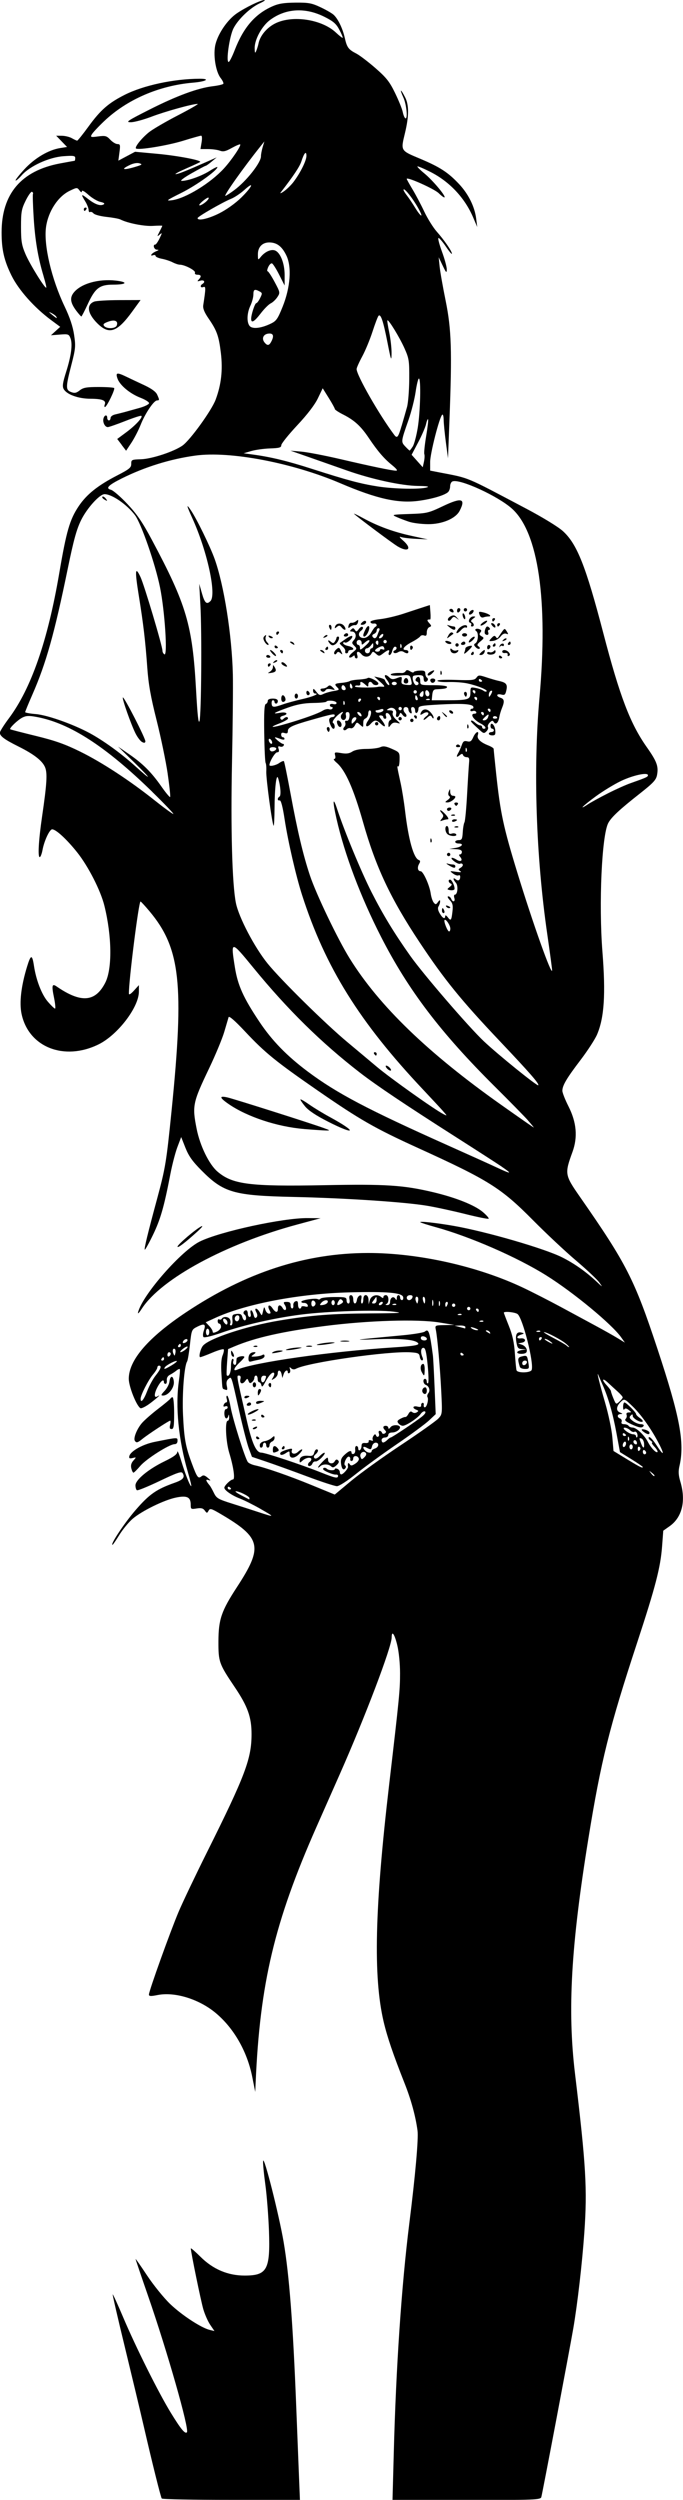 <?xml version="1.0" encoding="UTF-8" standalone="no"?>
<!-- Created with Inkscape (http://www.inkscape.org/) -->

<svg
   width="21.838mm"
   height="79.853mm"
   viewBox="0 0 21.838 79.853"
   version="1.1"
   id="svg21702"
   xml:space="preserve"
   inkscape:version="1.2 (dc2aedaf03, 2022-05-15)"
   sodipodi:docname="Woman in jeans 2.svg"
   xmlns:inkscape="http://www.inkscape.org/namespaces/inkscape"
   xmlns:sodipodi="http://sodipodi.sourceforge.net/DTD/sodipodi-0.dtd"
   xmlns="http://www.w3.org/2000/svg"
   xmlns:svg="http://www.w3.org/2000/svg"
   xmlns:rdf="http://www.w3.org/1999/02/22-rdf-syntax-ns#"
   xmlns:cc="http://creativecommons.org/ns#"
   xmlns:dc="http://purl.org/dc/elements/1.1/"><title
     id="title21743">Woman in jeans</title><sodipodi:namedview
     id="namedview21704"
     pagecolor="#ffffff"
     bordercolor="#666666"
     borderopacity="1.0"
     inkscape:showpageshadow="2"
     inkscape:pageopacity="0.0"
     inkscape:pagecheckerboard="0"
     inkscape:deskcolor="#d1d1d1"
     inkscape:document-units="mm"
     showgrid="false"
     inkscape:zoom="0.23657531"
     inkscape:cx="410.01742"
     inkscape:cy="1329.3864"
     inkscape:window-width="1920"
     inkscape:window-height="991"
     inkscape:window-x="-9"
     inkscape:window-y="-9"
     inkscape:window-maximized="1"
     inkscape:current-layer="layer1" /><defs
     id="defs21699" /><g
     inkscape:label="Lager 1"
     inkscape:groupmode="layer"
     id="layer1"
     transform="translate(-166.206,-29.751)"><path
       style="fill:#000000;stroke-width:0.054"
       d="m 171.378,109.562 c -0.036,-0.058 -0.302,-1.124 -0.564,-2.259 -0.119,-0.515 -0.398,-1.681 -0.619,-2.591 -0.222,-0.91 -0.395,-1.662 -0.386,-1.672 0.01,-0.009 0.158,0.314 0.329,0.718 0.414,0.977 1.141,2.432 1.534,3.071 0.319,0.519 0.45,0.677 0.51,0.617 0.086,-0.086 -0.626,-2.584 -1.244,-4.364 -0.218,-0.629 -0.397,-1.156 -0.397,-1.172 0,-0.016 0.166,0.222 0.369,0.528 0.203,0.306 0.534,0.715 0.736,0.909 0.372,0.356 0.992,0.762 1.267,0.829 l 0.15,0.036 -0.134,-0.197 c -0.074,-0.108 -0.174,-0.334 -0.223,-0.502 -0.077,-0.264 -0.399,-1.83 -0.399,-1.941 0,-0.022 0.138,0.098 0.308,0.266 0.402,0.401 0.88,0.603 1.42,0.601 0.713,-0.002 0.814,-0.189 0.771,-1.425 -0.017,-0.471 -0.069,-1.141 -0.117,-1.489 -0.048,-0.348 -0.08,-0.685 -0.07,-0.749 0.026,-0.182 0.507,1.72 0.655,2.586 0.181,1.064 0.3,2.613 0.404,5.272 0.029,0.736 0.067,1.705 0.085,2.154 l 0.033,0.816 h -2.196 c -1.208,0 -2.208,-0.019 -2.222,-0.043 z m 7.418,-1.442 c 0.071,-2.745 0.249,-5.368 0.497,-7.346 0.192,-1.528 0.297,-2.71 0.263,-2.963 -0.062,-0.462 -0.206,-0.989 -0.411,-1.506 -0.373,-0.942 -0.558,-1.487 -0.674,-1.98 -0.335,-1.436 -0.284,-3.623 0.178,-7.573 0.326,-2.788 0.348,-3.015 0.348,-3.552 4e-5,-0.309 -0.037,-0.681 -0.089,-0.896 -0.087,-0.362 -0.179,-0.488 -0.179,-0.246 0,0.303 -0.849,2.538 -1.662,4.373 -0.241,0.545 -0.577,1.303 -0.746,1.686 -1.339,3.029 -1.805,4.991 -1.941,8.162 l -0.013,0.294 -0.096,-0.482 c -0.163,-0.813 -0.587,-1.554 -1.168,-2.039 -0.532,-0.444 -1.304,-0.683 -1.857,-0.574 -0.224,0.044 -0.278,0.041 -0.278,-0.017 0,-0.113 0.686,-2.021 0.949,-2.642 0.131,-0.309 0.539,-1.164 0.906,-1.9 1.224,-2.454 1.425,-2.986 1.426,-3.773 6e-4,-0.543 -0.123,-0.889 -0.538,-1.504 -0.503,-0.746 -0.523,-0.804 -0.521,-1.466 0.003,-0.697 0.094,-0.965 0.59,-1.725 0.848,-1.299 0.785,-1.576 -0.536,-2.349 -0.287,-0.168 -0.323,-0.177 -0.369,-0.095 -0.048,0.085 -0.056,0.085 -0.122,-0.005 -0.054,-0.074 -0.115,-0.089 -0.26,-0.066 -0.179,0.029 -0.189,0.023 -0.189,-0.12 0,-0.245 -0.118,-0.302 -0.473,-0.228 -0.383,0.079 -1.09,0.426 -1.386,0.679 -0.124,0.107 -0.314,0.337 -0.422,0.512 -0.108,0.175 -0.206,0.318 -0.219,0.318 -0.084,0 0.382,-0.701 0.738,-1.111 0.442,-0.51 0.666,-0.665 1.253,-0.873 0.269,-0.095 0.334,-0.176 0.247,-0.31 -0.037,-0.058 -0.188,-0.005 -0.729,0.254 -0.375,0.179 -0.703,0.313 -0.729,0.297 -0.026,-0.016 -0.047,-0.086 -0.047,-0.156 0,-0.176 0.41,-0.515 0.921,-0.764 0.304,-0.147 0.414,-0.229 0.418,-0.308 0.003,-0.059 0.059,0.074 0.126,0.294 0.128,0.421 0.279,0.803 0.319,0.803 0.013,0 -0.035,-0.199 -0.106,-0.442 -0.302,-1.036 -0.407,-2.103 -0.288,-2.928 0.028,-0.19 0.04,-0.356 0.027,-0.369 -0.013,-0.013 -0.062,0.01 -0.11,0.049 -0.048,0.04 -0.139,0.099 -0.202,0.131 -0.073,0.037 -0.11,0.102 -0.102,0.176 0.007,0.064 -0.011,0.117 -0.04,0.117 -0.029,0 -0.053,-0.024 -0.053,-0.054 0,-0.121 -0.103,-0.04 -0.21,0.164 -0.108,0.207 -0.108,0.355 -8.1e-4,0.289 0.139,-0.086 0.019,0.031 -0.216,0.21 -0.146,0.111 -0.293,0.186 -0.326,0.165 -0.128,-0.079 -0.371,-0.693 -0.371,-0.937 -1.1e-4,-0.6 0.625,-1.323 1.846,-2.134 1.909,-1.268 3.804,-1.883 5.805,-1.885 1.611,-0.001 3.505,0.422 4.953,1.107 0.294,0.139 0.836,0.416 1.204,0.614 0.368,0.199 0.874,0.472 1.124,0.607 0.25,0.135 0.562,0.31 0.693,0.39 l 0.238,0.145 -0.12,-0.169 c -0.3,-0.422 -1.527,-1.435 -2.394,-1.977 -0.933,-0.584 -2.439,-1.24 -3.538,-1.543 -0.252,-0.069 -0.472,-0.14 -0.489,-0.156 -0.041,-0.041 0.511,0.019 1.062,0.115 1.039,0.181 2.914,0.725 3.473,1.007 0.386,0.194 0.76,0.457 1.097,0.772 0.207,0.193 0.208,0.193 0.087,0.025 -0.067,-0.093 -0.4,-0.406 -0.741,-0.696 -0.341,-0.289 -0.958,-0.867 -1.371,-1.284 -1.03,-1.039 -1.411,-1.278 -3.694,-2.317 -1.366,-0.622 -1.841,-0.894 -3.186,-1.823 -1.348,-0.932 -1.69,-1.209 -2.33,-1.891 -0.326,-0.347 -0.511,-0.508 -0.527,-0.459 -0.013,0.042 -0.075,0.252 -0.138,0.468 -0.063,0.215 -0.281,0.74 -0.484,1.165 -0.526,1.1 -0.546,1.2 -0.399,1.938 0.107,0.539 0.397,1.132 0.664,1.361 0.481,0.412 1.028,0.481 3.429,0.435 1.956,-0.038 2.517,-0.001 3.463,0.223 0.73,0.173 1.334,0.414 1.595,0.636 0.118,0.1 0.201,0.196 0.184,0.212 -0.016,0.017 -0.354,-0.051 -0.749,-0.15 -0.396,-0.099 -0.948,-0.219 -1.228,-0.265 -0.715,-0.119 -2.616,-0.244 -4.255,-0.28 -1.917,-0.042 -2.242,-0.135 -2.947,-0.845 -0.291,-0.292 -0.41,-0.46 -0.515,-0.724 l -0.136,-0.344 -0.12,0.317 c -0.066,0.174 -0.166,0.558 -0.223,0.852 -0.201,1.048 -0.316,1.452 -0.555,1.948 -0.133,0.276 -0.253,0.492 -0.266,0.48 -0.025,-0.025 0.087,-0.491 0.401,-1.651 0.258,-0.958 0.29,-1.149 0.455,-2.783 0.41,-4.054 0.283,-5.199 -0.706,-6.377 -0.142,-0.169 -0.27,-0.308 -0.286,-0.31 -0.057,-0.006 -0.379,2.547 -0.372,2.941 10e-4,0.051 0.06,0.016 0.161,-0.095 l 0.159,-0.175 v 0.206 c 0,0.501 -0.68,1.389 -1.294,1.689 -1.099,0.537 -2.233,0.087 -2.458,-0.976 -0.075,-0.357 -0.015,-0.881 0.172,-1.497 0.124,-0.409 0.168,-0.415 0.226,-0.031 0.068,0.447 0.246,0.909 0.439,1.134 0.106,0.124 0.211,0.225 0.233,0.225 0.022,0 0.007,-0.16 -0.033,-0.355 -0.079,-0.382 -0.062,-0.453 0.08,-0.355 0.782,0.539 1.239,0.505 1.558,-0.114 0.228,-0.443 0.216,-1.487 -0.028,-2.468 -0.12,-0.482 -0.513,-1.252 -0.868,-1.698 -0.331,-0.416 -0.679,-0.737 -0.8,-0.737 -0.083,0 -0.254,0.366 -0.308,0.656 -0.02,0.111 -0.057,0.214 -0.082,0.229 -0.076,0.047 -0.048,-0.507 0.066,-1.286 0.155,-1.059 0.175,-1.391 0.097,-1.58 -0.086,-0.208 -0.354,-0.417 -0.856,-0.667 -0.445,-0.222 -0.589,-0.329 -0.589,-0.439 0,-0.041 0.13,-0.248 0.289,-0.46 0.712,-0.953 1.24,-2.473 1.609,-4.633 0.23,-1.349 0.336,-1.713 0.619,-2.137 0.254,-0.38 0.61,-0.665 1.23,-0.985 0.394,-0.203 0.455,-0.253 0.453,-0.372 -0.001,-0.131 0.013,-0.138 0.311,-0.147 0.346,-0.01 1.057,-0.245 1.329,-0.438 0.246,-0.175 0.93,-1.122 1.058,-1.464 0.181,-0.484 0.233,-0.95 0.168,-1.492 -0.066,-0.545 -0.127,-0.715 -0.395,-1.104 -0.135,-0.197 -0.184,-0.32 -0.169,-0.422 0.085,-0.551 0.085,-0.612 0.002,-0.58 -0.09,0.035 -0.114,-0.046 -0.028,-0.099 0.103,-0.064 0.054,-0.141 -0.067,-0.105 -0.098,0.03 -0.108,0.023 -0.053,-0.034 0.096,-0.101 0.083,-0.156 -0.038,-0.156 -0.063,0 -0.095,-0.027 -0.08,-0.067 0.026,-0.068 -0.329,-0.254 -0.487,-0.254 -0.045,0 -0.148,-0.034 -0.229,-0.076 -0.081,-0.042 -0.236,-0.092 -0.345,-0.113 -0.109,-0.021 -0.199,-0.061 -0.199,-0.091 0,-0.029 -0.037,-0.039 -0.083,-0.021 -0.051,0.019 -0.069,0.01 -0.048,-0.025 0.019,-0.031 0.087,-0.078 0.15,-0.103 0.092,-0.037 0.096,-0.047 0.021,-0.05 -0.09,-0.003 -0.139,-0.164 -0.05,-0.164 0.024,0 0.086,-0.089 0.138,-0.197 0.088,-0.185 0.088,-0.192 0.002,-0.12 -0.087,0.072 -0.087,0.067 -0.004,-0.095 0.049,-0.094 0.089,-0.179 0.089,-0.187 4e-5,-0.009 -0.137,-0.007 -0.304,0.003 -0.277,0.017 -0.808,-0.088 -1.038,-0.206 -0.046,-0.024 -0.245,-0.06 -0.44,-0.081 -0.196,-0.021 -0.383,-0.071 -0.417,-0.112 -0.034,-0.04 -0.083,-0.06 -0.109,-0.044 -0.026,0.016 -0.048,-0.014 -0.048,-0.067 -1.1e-4,-0.053 -0.048,-0.176 -0.107,-0.272 -0.149,-0.244 -0.136,-0.254 0.094,-0.075 0.222,0.173 0.395,0.232 0.496,0.169 0.043,-0.027 0.005,-0.055 -0.107,-0.079 -0.096,-0.021 -0.267,-0.123 -0.382,-0.226 -0.122,-0.11 -0.209,-0.158 -0.21,-0.115 -0.001,0.05 -0.026,0.041 -0.077,-0.027 -0.073,-0.097 -0.082,-0.097 -0.315,0.016 -0.375,0.182 -0.686,0.66 -0.754,1.16 -0.078,0.575 0.176,1.656 0.595,2.533 0.167,0.35 0.263,0.637 0.303,0.906 0.054,0.363 0.047,0.439 -0.088,0.963 -0.183,0.711 -0.184,0.798 -0.006,0.865 0.111,0.042 0.166,0.031 0.275,-0.055 0.113,-0.089 0.217,-0.107 0.602,-0.107 0.256,0 0.48,0.015 0.498,0.033 0.038,0.038 -0.236,0.603 -0.294,0.607 -0.021,0.002 -0.024,-0.036 -0.006,-0.083 0.05,-0.129 -0.08,-0.18 -0.464,-0.182 -0.39,-0.002 -0.758,-0.138 -0.852,-0.313 -0.045,-0.084 -0.028,-0.204 0.079,-0.541 0.165,-0.523 0.213,-0.891 0.14,-1.079 -0.051,-0.131 -0.072,-0.138 -0.339,-0.117 l -0.285,0.023 0.148,-0.135 0.148,-0.135 -0.289,-0.214 c -0.538,-0.398 -1.039,-0.96 -1.268,-1.423 -0.238,-0.483 -0.318,-0.831 -0.317,-1.385 0.002,-1.227 0.628,-1.963 1.865,-2.197 0.246,-0.046 0.457,-0.084 0.468,-0.084 0.011,0 0.021,-0.039 0.021,-0.087 0,-0.075 -0.053,-0.084 -0.377,-0.06 -0.46,0.033 -1.075,0.314 -1.334,0.609 -0.093,0.106 -0.181,0.181 -0.195,0.166 -0.015,-0.014 0.112,-0.175 0.28,-0.358 0.331,-0.357 0.77,-0.618 1.143,-0.677 l 0.222,-0.035 -0.174,-0.18 -0.174,-0.18 0.184,0.002 c 0.101,10e-4 0.245,0.036 0.318,0.078 0.074,0.042 0.149,0.077 0.168,0.078 0.019,10e-4 0.182,-0.202 0.363,-0.451 0.383,-0.527 0.639,-0.751 1.156,-1.012 0.6,-0.303 1.567,-0.511 2.395,-0.515 0.36,-0.002 0.211,0.09 -0.203,0.125 -1.09,0.092 -2.122,0.539 -2.853,1.236 -0.187,0.178 -0.363,0.367 -0.391,0.42 -0.047,0.088 -0.03,0.093 0.206,0.062 0.23,-0.03 0.271,-0.019 0.387,0.105 0.071,0.076 0.175,0.139 0.229,0.139 0.088,0 0.096,0.03 0.064,0.265 l -0.035,0.265 0.267,-0.142 0.267,-0.142 0.716,0.066 c 0.65,0.06 1.419,0.207 1.365,0.261 -0.012,0.012 -0.211,0.104 -0.442,0.205 -0.231,0.101 -0.385,0.183 -0.34,0.183 0.078,-6.07e-4 0.317,-0.096 0.99,-0.393 l 0.321,-0.142 -0.161,0.134 c -0.088,0.074 -0.175,0.135 -0.192,0.135 -0.017,1.59e-4 -0.221,0.109 -0.454,0.241 -0.246,0.14 -0.377,0.241 -0.313,0.241 0.2,0 0.634,-0.155 0.892,-0.318 0.14,-0.089 0.253,-0.144 0.251,-0.122 -0.009,0.108 -0.675,0.584 -1.148,0.82 -0.488,0.244 -0.515,0.265 -0.303,0.237 0.43,-0.056 1.222,-0.54 1.657,-1.012 0.244,-0.265 0.561,-0.732 0.522,-0.771 -0.013,-0.013 -0.134,0.039 -0.27,0.114 -0.196,0.11 -0.273,0.127 -0.381,0.086 -0.074,-0.028 -0.244,-0.051 -0.377,-0.051 h -0.242 l 0.036,-0.214 c 0.021,-0.127 0.015,-0.214 -0.015,-0.214 -0.028,0 -0.289,0.074 -0.58,0.164 -0.491,0.152 -1.441,0.307 -1.503,0.244 -0.046,-0.046 0.189,-0.338 0.42,-0.521 0.121,-0.096 0.536,-0.337 0.922,-0.537 0.387,-0.2 0.671,-0.364 0.632,-0.365 -0.157,-0.003 -1.028,0.238 -1.473,0.407 -0.26,0.099 -0.561,0.18 -0.669,0.179 -0.174,-0.001 -0.106,-0.047 0.602,-0.405 0.868,-0.439 1.543,-0.688 2.026,-0.746 0.17,-0.02 0.32,-0.056 0.334,-0.078 0.014,-0.023 -0.025,-0.105 -0.086,-0.183 -0.164,-0.208 -0.248,-0.769 -0.163,-1.089 0.093,-0.352 0.387,-0.776 0.675,-0.974 0.281,-0.193 0.769,-0.429 0.886,-0.428 0.044,3.64e-4 -0.021,0.046 -0.144,0.102 -0.306,0.139 -0.696,0.51 -0.845,0.804 -0.127,0.25 -0.245,1.072 -0.154,1.072 0.026,0 0.113,-0.17 0.194,-0.379 0.28,-0.721 0.645,-1.148 1.197,-1.395 0.203,-0.091 0.369,-0.118 0.743,-0.122 0.421,-0.004 0.522,0.015 0.801,0.146 0.176,0.082 0.365,0.191 0.42,0.241 0.141,0.127 0.291,0.437 0.359,0.74 0.068,0.305 0.117,0.371 0.37,0.501 0.105,0.054 0.379,0.263 0.61,0.464 0.353,0.309 0.452,0.434 0.628,0.796 0.115,0.237 0.225,0.508 0.244,0.603 0.019,0.095 0.056,0.186 0.081,0.202 0.088,0.054 0.044,-0.432 -0.059,-0.66 -0.133,-0.293 -0.092,-0.296 0.057,-0.004 0.124,0.243 0.122,0.605 -0.008,1.142 -0.137,0.565 -0.145,0.551 0.473,0.81 0.644,0.27 0.908,0.441 1.261,0.818 0.298,0.319 0.496,0.72 0.544,1.102 l 0.034,0.268 -0.129,-0.303 c -0.268,-0.63 -0.76,-1.153 -1.377,-1.463 -0.211,-0.106 -0.395,-0.183 -0.407,-0.171 -0.013,0.012 0.088,0.114 0.224,0.225 0.262,0.215 0.687,0.719 0.643,0.763 -0.014,0.014 -0.097,-0.045 -0.184,-0.131 -0.138,-0.138 -1.025,-0.535 -1.025,-0.459 0,0.015 0.082,0.163 0.182,0.329 0.1,0.166 0.27,0.485 0.376,0.71 0.106,0.225 0.286,0.514 0.399,0.642 0.251,0.285 0.488,0.629 0.488,0.709 0,0.032 -0.085,-0.067 -0.189,-0.222 -0.104,-0.154 -0.212,-0.28 -0.239,-0.28 -0.028,0 0.021,0.194 0.108,0.432 0.088,0.238 0.158,0.496 0.156,0.575 -0.003,0.123 -0.021,0.106 -0.131,-0.124 l -0.128,-0.268 0.03,0.294 c 0.016,0.162 0.103,0.656 0.193,1.097 0.185,0.912 0.207,1.589 0.121,3.827 l -0.046,1.204 -0.068,-0.508 c -0.037,-0.28 -0.069,-0.604 -0.071,-0.72 -0.002,-0.121 -0.022,-0.19 -0.049,-0.161 -0.095,0.106 -0.383,1.24 -0.383,1.506 l 4e-4,0.277 0.294,0.057 c 0.994,0.193 0.781,0.105 2.778,1.158 0.519,0.274 1.017,0.578 1.167,0.713 0.456,0.41 0.735,1.113 1.296,3.258 0.53,2.029 0.86,2.892 1.388,3.643 0.326,0.462 0.383,0.617 0.331,0.894 -0.03,0.158 -0.118,0.253 -0.554,0.596 -0.647,0.509 -0.908,0.753 -1.006,0.939 -0.207,0.395 -0.306,2.576 -0.186,4.11 0.107,1.363 0.058,2.109 -0.172,2.646 -0.064,0.149 -0.3,0.513 -0.525,0.809 -0.449,0.589 -0.584,0.818 -0.584,0.987 0,0.061 0.088,0.285 0.196,0.498 0.259,0.512 0.3,0.983 0.127,1.457 -0.254,0.697 -0.248,0.734 0.239,1.433 1.491,2.14 1.741,2.63 2.479,4.858 0.718,2.169 0.874,2.996 0.704,3.735 -0.041,0.176 -0.034,0.296 0.028,0.505 0.183,0.615 0.057,1.138 -0.342,1.421 l -0.205,0.145 -0.037,0.494 c -0.051,0.68 -0.208,1.287 -0.801,3.092 -0.887,2.698 -1.155,3.774 -1.555,6.243 -0.557,3.439 -0.673,5.478 -0.429,7.512 0.352,2.93 0.396,3.69 0.298,5.085 -0.069,0.98 -0.219,2.276 -0.352,3.051 -0.119,0.692 -0.989,5.281 -1.023,5.392 -0.026,0.087 -0.187,0.094 -2.393,0.094 l -2.365,5e-5 z m -4.259,-30.17 c -0.23,-0.131 -0.526,-0.279 -0.658,-0.33 -0.259,-0.099 -0.5,-0.266 -0.5,-0.346 0,-0.069 0.202,-0.264 0.274,-0.264 0.077,0 0.023,-0.388 -0.117,-0.849 -0.109,-0.358 -0.141,-1.025 -0.05,-1.025 0.029,0 0.051,-0.054 0.047,-0.12 -0.005,-0.092 -0.012,-0.098 -0.031,-0.026 -0.013,0.052 -0.047,0.081 -0.074,0.064 -0.067,-0.041 -0.063,-0.292 0.004,-0.292 0.029,0 0.053,-0.027 0.053,-0.059 0,-0.033 -0.035,-0.046 -0.078,-0.029 -0.052,0.02 -0.068,0.004 -0.048,-0.048 0.016,-0.043 0.053,-0.078 0.081,-0.078 0.028,0 0.036,-0.048 0.017,-0.107 -0.019,-0.059 -0.013,-0.107 0.012,-0.107 0.025,0 0.075,0.163 0.11,0.361 0.069,0.391 0.466,1.656 0.554,1.761 0.03,0.036 0.131,0.082 0.224,0.102 0.346,0.076 1.1,0.338 1.816,0.632 l 0.736,0.302 0.522,-0.435 c 0.287,-0.239 1.003,-0.755 1.592,-1.145 0.589,-0.391 1.128,-0.773 1.199,-0.849 0.127,-0.137 0.128,-0.147 0.092,-0.876 -0.039,-0.769 -0.121,-1.702 -0.172,-1.955 -0.03,-0.147 -0.029,-0.147 0.282,-0.153 l 0.312,-0.006 -0.482,-0.078 c -0.703,-0.114 -2.279,-0.065 -3.666,0.113 -1.345,0.173 -2.225,0.371 -2.896,0.655 l -0.193,0.082 -0.031,0.409 c -0.017,0.225 -0.022,0.418 -0.011,0.429 0.065,0.065 0.134,-0.084 0.134,-0.288 0,-0.131 0.023,-0.238 0.052,-0.238 0.029,0 0.039,0.034 0.023,0.075 -0.016,0.041 -0.003,0.091 0.028,0.11 0.031,0.019 0.06,-0.002 0.064,-0.048 0.004,-0.046 0.01,-0.112 0.013,-0.146 0.007,-0.062 0.248,-0.109 0.248,-0.049 0,0.017 -0.072,0.1 -0.161,0.183 -0.178,0.168 -0.213,0.284 -0.067,0.22 0.539,-0.234 2.974,-0.581 5.007,-0.712 0.739,-0.048 0.877,-0.079 0.735,-0.168 -0.143,-0.088 -0.604,-0.12 -1.333,-0.091 -0.784,0.031 -0.724,0.022 0.877,-0.127 0.353,-0.033 0.674,-0.086 0.713,-0.119 0.121,-0.101 0.156,0.002 0.257,0.764 0.01,0.074 0.034,0.525 0.054,1.004 l 0.036,0.87 -0.212,0.2 c -0.117,0.11 -0.578,0.45 -1.025,0.755 -0.447,0.305 -1.035,0.732 -1.306,0.95 -0.289,0.232 -0.543,0.396 -0.615,0.396 -0.067,0 -0.502,-0.142 -0.966,-0.316 -0.464,-0.174 -1.048,-0.384 -1.297,-0.468 l -0.454,-0.153 -0.1,-0.268 c -0.055,-0.147 -0.195,-0.689 -0.31,-1.204 -0.258,-1.152 -0.24,-1.101 -0.345,-1.014 -0.056,0.046 -0.071,0.116 -0.049,0.22 0.027,0.124 0.018,0.146 -0.051,0.12 -0.103,-0.04 -0.086,0.031 -0.12,-0.492 -0.019,-0.294 -0.007,-0.498 0.037,-0.604 0.036,-0.088 0.051,-0.175 0.033,-0.193 -0.018,-0.018 -0.184,0.031 -0.368,0.109 -0.184,0.078 -0.356,0.142 -0.381,0.142 -0.057,-2.02e-4 0.007,-0.269 0.087,-0.365 0.194,-0.234 1.408,-0.634 2.448,-0.806 1.02,-0.169 1.672,-0.22 2.909,-0.227 0.978,-0.006 1.077,-0.014 0.73,-0.057 -0.516,-0.065 -2.09,-0.015 -2.947,0.094 -0.844,0.107 -1.852,0.337 -2.539,0.578 -0.301,0.106 -0.556,0.168 -0.582,0.142 -0.027,-0.026 -0.022,-0.116 0.01,-0.21 0.072,-0.207 0.021,-0.238 -0.209,-0.123 -0.18,0.09 -0.184,0.098 -0.236,0.573 -0.029,0.265 -0.07,0.507 -0.09,0.538 -0.093,0.143 -0.163,1.055 -0.131,1.71 0.037,0.77 0.08,1.001 0.284,1.552 0.165,0.443 0.201,0.493 0.303,0.409 0.059,-0.049 0.103,-0.04 0.203,0.045 0.102,0.086 0.107,0.101 0.025,0.072 -0.102,-0.036 -0.09,0.021 0.036,0.17 0.025,0.029 0.086,0.138 0.136,0.241 0.083,0.17 0.135,0.201 0.573,0.339 0.265,0.083 0.65,0.207 0.856,0.275 0.527,0.174 0.532,0.165 0.061,-0.103 z m -0.387,-4.806 c 0.005,-0.132 0.068,-0.199 0.189,-0.201 0.055,-6.06e-4 0.048,0.021 -0.025,0.074 -0.095,0.07 -0.091,0.074 0.057,0.066 0.087,-0.005 0.189,-0.028 0.226,-0.051 0.043,-0.027 0.067,-0.013 0.067,0.037 0,0.046 -0.072,0.094 -0.174,0.114 -0.096,0.019 -0.212,0.046 -0.259,0.059 -0.06,0.017 -0.083,-0.012 -0.08,-0.098 z m -0.522,-0.077 c -0.02,-0.02 -0.035,-0.074 -0.034,-0.12 0.001,-0.07 0.012,-0.067 0.058,0.013 0.058,0.099 0.041,0.173 -0.024,0.107 z m 1.302,-0.124 c 0.044,-0.029 0.138,-0.053 0.21,-0.053 0.172,-0.001 0.128,0.029 -0.103,0.072 -0.132,0.024 -0.164,0.019 -0.107,-0.018 z m 0.508,-0.108 c 0.088,-0.022 0.233,-0.041 0.321,-0.041 0.135,-1.62e-4 0.126,0.007 -0.053,0.044 -0.271,0.056 -0.49,0.054 -0.268,-0.003 z m -1.107,-0.09 c 0.039,-0.015 0.085,-0.014 0.103,0.004 0.018,0.018 -0.014,0.03 -0.07,0.028 -0.062,-0.003 -0.075,-0.015 -0.032,-0.032 z m 1.684,-6.07e-4 c 0.052,-0.014 0.124,-0.013 0.161,0.002 0.036,0.015 -0.006,0.026 -0.095,0.025 -0.088,-0.001 -0.118,-0.013 -0.066,-0.027 z m 0.441,-0.073 c 0.118,-0.024 0.286,-0.043 0.375,-0.041 0.12,0.003 0.1,0.014 -0.08,0.046 -0.323,0.057 -0.576,0.052 -0.294,-0.006 z m 0.656,-0.088 c 0.066,-0.013 0.175,-0.013 0.241,0 0.066,0.013 0.012,0.023 -0.12,0.023 -0.132,0 -0.187,-0.01 -0.12,-0.023 z m -2.93,5.021 c 0,-0.056 -0.331,-0.221 -0.436,-0.218 -0.04,0.001 0.036,0.058 0.169,0.127 0.132,0.068 0.247,0.128 0.254,0.132 0.007,0.004 0.013,-0.014 0.013,-0.04 z m -0.589,-0.297 c 0,-0.013 -0.024,-0.038 -0.053,-0.057 -0.029,-0.018 -0.053,-0.008 -0.053,0.024 0,0.031 0.024,0.057 0.053,0.057 0.029,0 0.053,-0.011 0.053,-0.024 z m 3.425,-0.407 c 0,-0.031 -0.03,-0.052 -0.067,-0.047 -0.091,0.013 -0.415,-0.125 -0.415,-0.177 0,-0.052 0.076,-0.055 0.126,-0.005 0.053,0.053 0.249,0.06 0.249,0.009 0,-0.024 0.036,-0.029 0.08,-0.012 0.044,0.017 0.08,0.064 0.08,0.105 0,0.041 0.02,0.075 0.045,0.075 0.062,0 0.229,-0.19 0.218,-0.248 -0.019,-0.105 0.009,-0.149 0.052,-0.081 0.038,0.06 0.07,0.057 0.183,-0.017 0.081,-0.053 0.125,-0.122 0.108,-0.166 -0.039,-0.101 -0.178,-0.098 -0.178,0.004 0,0.044 -0.024,0.08 -0.053,0.08 -0.029,0 -0.048,-0.027 -0.04,-0.06 0.007,-0.033 -0.011,-0.069 -0.04,-0.08 -0.071,-0.026 -0.193,0.238 -0.128,0.278 0.027,0.017 0.035,0.053 0.018,0.08 -0.06,0.097 -0.12,0.047 -0.144,-0.121 -0.019,-0.133 0.005,-0.198 0.109,-0.294 0.145,-0.134 0.225,-0.158 0.225,-0.066 0,0.032 0.03,0.048 0.067,0.035 0.037,-0.013 0.059,-0.075 0.05,-0.138 -0.009,-0.064 0.009,-0.115 0.04,-0.115 0.031,0 0.057,0.038 0.057,0.083 0,0.046 0.024,0.069 0.053,0.05 0.029,-0.018 0.053,-0.08 0.053,-0.136 0,-0.075 0.033,-0.1 0.12,-0.091 0.071,0.007 0.115,-0.014 0.108,-0.052 -0.008,-0.04 0.021,-0.052 0.076,-0.031 0.051,0.019 0.075,0.012 0.056,-0.018 -0.018,-0.028 -0.008,-0.087 0.022,-0.13 0.041,-0.059 0.06,-0.062 0.081,-0.011 0.038,0.095 0.127,0.027 0.09,-0.069 -0.017,-0.043 -0.005,-0.079 0.025,-0.079 0.03,0 0.064,0.028 0.076,0.063 0.012,0.036 0.05,0.045 0.089,0.021 0.049,-0.03 0.052,-0.059 0.01,-0.1 -0.082,-0.082 -0.072,-0.144 0.022,-0.144 0.044,0 0.081,0.03 0.082,0.067 0.001,0.042 0.028,0.033 0.071,-0.024 0.066,-0.087 0.302,-0.082 0.302,0.006 0,0.077 -0.134,0.165 -0.252,0.165 -0.074,0 -0.123,0.032 -0.123,0.08 0,0.045 -0.048,0.08 -0.107,0.08 -0.059,0 -0.107,0.036 -0.107,0.08 0,0.044 0.022,0.08 0.05,0.08 0.027,0 0.086,-0.036 0.13,-0.08 0.044,-0.044 0.094,-0.08 0.11,-0.08 0.041,0 0.829,-0.527 1.009,-0.675 0.091,-0.075 0.125,-0.135 0.089,-0.157 -0.032,-0.02 -0.094,0.016 -0.139,0.079 -0.094,0.134 -0.463,0.378 -0.572,0.378 -0.041,0 -0.103,-0.034 -0.138,-0.077 -0.051,-0.062 -0.039,-0.09 0.06,-0.145 0.068,-0.038 0.141,-0.064 0.162,-0.058 0.021,0.006 0.065,-0.039 0.097,-0.099 0.042,-0.078 0.078,-0.094 0.124,-0.056 0.039,0.033 0.096,0.035 0.142,0.006 0.065,-0.04 0.062,-0.053 -0.015,-0.083 -0.14,-0.054 -0.11,-0.137 0.036,-0.101 0.089,0.022 0.126,0.011 0.12,-0.039 -0.005,-0.039 0.016,-0.076 0.045,-0.081 0.029,-0.005 0.046,0.025 0.038,0.067 -0.009,0.042 0.007,0.077 0.034,0.077 0.063,0 0.13,-0.254 0.086,-0.326 -0.018,-0.029 -0.006,-0.085 0.026,-0.125 0.07,-0.084 0.027,-0.225 -0.081,-0.266 -0.086,-0.033 -0.105,-0.193 -0.023,-0.193 0.029,0 0.053,0.038 0.053,0.083 0,0.046 0.019,0.072 0.043,0.057 0.023,-0.014 0.017,-0.275 -0.013,-0.579 -0.043,-0.43 -0.074,-0.552 -0.136,-0.552 -0.084,0 -0.098,0.144 -0.028,0.308 0.023,0.055 0.017,0.094 -0.016,0.094 -0.03,0 -0.063,-0.054 -0.073,-0.12 -0.015,-0.104 -0.054,-0.123 -0.285,-0.138 -0.706,-0.048 -3.303,0.324 -3.673,0.525 -0.055,0.03 -0.112,0.024 -0.155,-0.016 -0.054,-0.05 -0.061,-0.044 -0.036,0.029 0.018,0.051 0.009,0.106 -0.019,0.124 -0.028,0.017 -0.051,0.006 -0.051,-0.025 0,-0.103 -0.094,-0.059 -0.134,0.064 l -0.04,0.12 -0.024,-0.12 c -0.028,-0.142 -0.123,-0.162 -0.123,-0.026 0,0.052 -0.049,0.125 -0.108,0.162 -0.1,0.062 -0.103,0.059 -0.042,-0.038 0.036,-0.058 0.05,-0.122 0.03,-0.141 -0.048,-0.048 -0.167,0.077 -0.285,0.301 -0.074,0.139 -0.103,0.162 -0.118,0.091 -0.011,-0.052 -0.042,-0.094 -0.07,-0.094 -0.027,0 -0.05,-0.048 -0.05,-0.107 0,-0.059 -0.024,-0.107 -0.053,-0.107 -0.029,0 -0.053,0.033 -0.053,0.074 0,0.041 -0.033,0.101 -0.074,0.135 -0.058,0.048 -0.082,0.04 -0.111,-0.034 -0.035,-0.09 -0.041,-0.09 -0.11,0.004 -0.089,0.121 -0.187,0.074 -0.149,-0.072 0.018,-0.07 0.002,-0.107 -0.048,-0.107 -0.081,0 -0.088,-0.037 0.253,1.444 0.168,0.731 0.299,1.018 0.462,1.018 0.126,0 1.283,0.384 1.917,0.637 0.439,0.175 0.535,0.195 0.535,0.11 z m -0.642,-0.279 c 0,-0.039 0.259,-0.308 0.297,-0.308 0.013,0 0.024,0.034 0.024,0.075 0,0.115 0.151,0.146 0.209,0.044 0.037,-0.065 0.068,-0.075 0.11,-0.034 0.042,0.041 0.027,0.085 -0.051,0.157 -0.084,0.076 -0.124,0.084 -0.173,0.036 -0.082,-0.081 -0.27,-0.081 -0.352,0.001 -0.035,0.035 -0.064,0.048 -0.064,0.029 z m -0.321,-0.09 c 0,-0.028 0.024,-0.065 0.053,-0.083 0.029,-0.018 0.053,-0.056 0.053,-0.083 0,-0.081 -0.171,-0.058 -0.277,0.038 -0.088,0.08 -0.098,0.08 -0.098,0.003 0,-0.116 0.103,-0.171 0.285,-0.152 0.115,0.012 0.158,-0.01 0.18,-0.096 0.016,-0.061 0.05,-0.111 0.076,-0.111 0.074,0 0.055,0.087 -0.035,0.162 -0.052,0.043 -0.064,0.087 -0.032,0.119 0.032,0.032 0.092,0.008 0.163,-0.062 0.167,-0.167 0.236,-0.136 0.077,0.035 -0.075,0.081 -0.168,0.141 -0.205,0.133 -0.038,-0.008 -0.083,0.022 -0.1,0.067 -0.034,0.089 -0.142,0.112 -0.142,0.031 z m -0.589,-0.33 c 0,-0.108 -0.006,-0.109 -0.131,-0.027 -0.072,0.048 -0.145,0.064 -0.161,0.037 -0.036,-0.059 0.028,-0.103 0.237,-0.163 0.119,-0.034 0.149,-0.028 0.128,0.026 -0.043,0.112 0.086,0.153 0.189,0.059 0.151,-0.137 0.197,-0.099 0.059,0.048 -0.157,0.167 -0.321,0.177 -0.321,0.021 z m -0.535,-0.154 c 0,-0.124 0.068,-0.139 0.155,-0.033 0.048,0.057 0.042,0.081 -0.025,0.107 -0.124,0.048 -0.131,0.044 -0.131,-0.074 z m 0.294,-0.054 c 0.018,-0.029 0.044,-0.054 0.057,-0.054 0.013,0 0.024,0.024 0.024,0.054 0,0.029 -0.025,0.054 -0.057,0.054 -0.031,0 -0.042,-0.024 -0.024,-0.054 z m -0.713,-0.094 c 0.01,-0.053 0.076,-0.102 0.151,-0.112 0.073,-0.01 0.175,-0.056 0.227,-0.102 0.084,-0.075 0.094,-0.075 0.094,-8.09e-4 0,0.046 -0.036,0.097 -0.08,0.114 -0.044,0.017 -0.08,0.068 -0.08,0.113 0,0.045 -0.024,0.082 -0.053,0.082 -0.029,0 -0.053,-0.036 -0.053,-0.08 0,-0.044 -0.024,-0.08 -0.053,-0.08 -0.029,0 -0.053,0.036 -0.053,0.08 0,0.044 -0.026,0.08 -0.057,0.08 -0.032,0 -0.049,-0.042 -0.04,-0.094 z m -0.117,-0.231 c 0,-0.031 0.024,-0.042 0.053,-0.024 0.029,0.018 0.053,0.044 0.053,0.057 0,0.013 -0.024,0.024 -0.053,0.024 -0.029,0 -0.053,-0.026 -0.053,-0.057 z m -0.107,-0.285 c 0,-0.012 0.037,-0.035 0.083,-0.053 0.048,-0.018 0.069,-0.009 0.05,0.021 -0.031,0.051 -0.133,0.075 -0.133,0.032 z m -0.01,-0.283 c 0.039,-0.015 0.085,-0.014 0.103,0.004 0.018,0.018 -0.014,0.03 -0.07,0.028 -0.062,-0.003 -0.075,-0.015 -0.032,-0.032 z m 0.278,-0.127 c 0,-0.031 0.024,-0.042 0.053,-0.024 0.029,0.018 0.053,0.044 0.053,0.057 0,0.013 -0.024,0.024 -0.053,0.024 -0.029,0 -0.053,-0.026 -0.053,-0.057 z m -0.428,-0.045 c 0,-0.049 0.312,-0.194 0.344,-0.16 0.011,0.011 -0.062,0.062 -0.162,0.113 -0.1,0.051 -0.182,0.072 -0.182,0.047 z m -0.027,-0.326 c 0.018,-0.029 0.056,-0.054 0.083,-0.054 0.028,0 0.05,0.024 0.05,0.054 0,0.029 -0.038,0.054 -0.083,0.054 -0.046,0 -0.069,-0.024 -0.05,-0.054 z m 0.294,-0.054 c 0,-0.029 0.066,-0.052 0.147,-0.05 0.13,0.003 0.135,0.009 0.04,0.05 -0.146,0.063 -0.187,0.063 -0.187,0 z m -0.375,-0.162 c 0,-0.029 0.036,-0.052 0.08,-0.052 0.044,0 0.08,0.009 0.08,0.021 0,0.012 -0.036,0.035 -0.08,0.052 -0.044,0.017 -0.08,0.007 -0.08,-0.021 z m 0.429,-0.146 c -4.1e-4,-0.066 0.023,-0.12 0.053,-0.12 0.067,0 0.067,0.057 0,0.161 -0.042,0.065 -0.052,0.057 -0.053,-0.04 z m 5.271,-0.013 c -0.039,-0.063 0.012,-0.161 0.083,-0.161 0.028,0 0.05,0.048 0.05,0.107 0,0.113 -0.078,0.144 -0.134,0.054 z m -5.433,-0.241 c 0,-0.044 0.024,-0.08 0.053,-0.08 0.029,0 0.053,0.036 0.053,0.08 0,0.044 -0.024,0.08 -0.053,0.08 -0.029,0 -0.053,-0.036 -0.053,-0.08 z m 0.511,0.03 c -0.017,-0.027 -0.006,-0.065 0.024,-0.083 0.03,-0.018 0.054,0.004 0.054,0.05 0,0.094 -0.032,0.108 -0.078,0.034 z m 4.893,-0.436 c -0.063,-0.117 -0.036,-0.263 0.049,-0.263 0.028,0 0.048,0.084 0.045,0.187 -0.006,0.218 -0.014,0.225 -0.093,0.076 z m 7.442,3.302 c 0,-0.011 -0.042,-0.053 -0.094,-0.094 -0.085,-0.067 -0.087,-0.065 -0.02,0.02 0.07,0.089 0.114,0.118 0.114,0.073 z M 186.759,76.612 c 0,-0.013 -0.164,-0.125 -0.365,-0.25 l -0.365,-0.226 -0.115,-0.62 c -0.116,-0.625 -0.261,-1.129 -0.44,-1.528 -0.053,-0.119 -0.112,-0.253 -0.129,-0.297 -0.081,-0.205 0.028,0.251 0.205,0.854 0.108,0.369 0.213,0.865 0.234,1.111 l 0.038,0.444 0.428,0.261 c 0.414,0.252 0.508,0.299 0.508,0.249 z m -8.861,-0.456 c -0.08,-0.08 -0.206,0.024 -0.164,0.135 0.034,0.089 0.042,0.089 0.126,0.006 0.058,-0.057 0.071,-0.108 0.038,-0.141 z m 8.968,6.06e-4 c 0,-0.028 -0.024,-0.065 -0.053,-0.083 -0.029,-0.018 -0.053,0.004 -0.053,0.05 0,0.046 0.024,0.083 0.053,0.083 0.029,0 0.053,-0.023 0.053,-0.05 z m 0.425,-0.257 c -0.224,-0.448 -0.569,-0.943 -0.847,-1.214 -0.261,-0.254 -0.275,-0.261 -0.374,-0.17 -0.161,0.146 -0.179,0.299 -0.043,0.354 0.092,0.037 0.097,0.048 0.023,0.05 -0.113,0.004 -0.124,0.102 -0.017,0.143 0.042,0.016 0.064,0.064 0.048,0.105 -0.019,0.05 0.008,0.076 0.081,0.076 0.06,0 0.124,0.024 0.143,0.054 0.018,0.029 0.076,0.054 0.129,0.054 0.118,0 0.378,0.244 0.486,0.456 0.098,0.191 0.265,0.367 0.308,0.325 0.017,-0.017 -0.025,-0.092 -0.094,-0.165 -0.069,-0.073 -0.105,-0.134 -0.079,-0.134 0.025,0 0.002,-0.032 -0.052,-0.072 -0.056,-0.041 -0.076,-0.086 -0.046,-0.105 0.029,-0.018 0.135,0.096 0.236,0.252 0.222,0.345 0.274,0.34 0.1,-0.009 z m -0.509,-0.413 c -0.057,-0.043 -0.076,-0.079 -0.041,-0.08 0.102,-0.003 0.232,0.06 0.232,0.111 0,0.07 -0.072,0.058 -0.19,-0.031 z m -0.394,-0.245 c -0.171,-0.078 -0.221,-0.124 -0.178,-0.166 0.032,-0.032 0.046,-0.092 0.03,-0.132 -0.018,-0.046 0.009,-0.074 0.071,-0.075 0.095,-0.002 0.095,-0.005 -0.004,-0.08 -0.073,-0.055 -0.115,-0.061 -0.141,-0.019 -0.02,0.033 -0.037,-0.004 -0.037,-0.08 0,-0.077 0.019,-0.14 0.043,-0.14 0.056,0 0.372,0.317 0.372,0.372 0,0.024 0.054,0.079 0.12,0.124 0.066,0.045 0.107,0.095 0.09,0.113 -0.051,0.054 -0.316,-0.095 -0.317,-0.178 -4e-4,-0.062 -0.014,-0.064 -0.067,-0.011 -0.054,0.054 -0.04,0.088 0.067,0.17 0.074,0.057 0.189,0.103 0.257,0.104 0.069,6.06e-4 0.109,0.025 0.09,0.055 -0.048,0.077 -0.13,0.065 -0.397,-0.056 z m -8.3,0.863 c 0,-0.027 0.048,-0.065 0.107,-0.084 0.127,-0.04 0.144,-0.187 0.022,-0.187 -0.047,0 -0.098,0.048 -0.113,0.107 -0.032,0.124 -0.041,0.126 -0.18,0.052 -0.115,-0.062 -0.139,-0.001 -0.039,0.098 0.076,0.076 0.203,0.085 0.203,0.014 z m 8.588,-0.053 c 0.017,-0.027 0.006,-0.065 -0.024,-0.083 -0.03,-0.018 -0.054,0.004 -0.054,0.05 0,0.094 0.032,0.108 0.078,0.034 z m -0.239,-0.084 c 0,-0.044 -0.024,-0.08 -0.053,-0.08 -0.029,0 -0.053,0.036 -0.053,0.08 0,0.044 0.024,0.08 0.053,0.08 0.029,0 0.053,-0.036 0.053,-0.08 z m -0.214,-0.113 c 0,-0.044 -0.024,-0.065 -0.053,-0.047 -0.029,0.018 -0.053,0.069 -0.053,0.113 0,0.044 0.024,0.065 0.053,0.047 0.029,-0.018 0.053,-0.069 0.053,-0.113 z m 0.577,0.008 c -0.006,-0.073 -0.042,-0.144 -0.08,-0.159 -0.083,-0.032 -0.084,-0.022 -0.017,0.154 0.066,0.174 0.11,0.176 0.096,0.005 z m -0.236,-0.054 c -0.017,-0.044 -0.053,-0.066 -0.08,-0.05 -0.056,0.035 -0.011,0.13 0.061,0.13 0.027,0 0.035,-0.036 0.018,-0.08 z m -0.251,-0.144 c -0.017,-0.043 -0.03,-0.03 -0.032,0.032 -0.002,0.056 0.01,0.088 0.028,0.07 0.018,-0.018 0.02,-0.064 0.004,-0.103 z m 0.265,-0.125 c -0.018,-0.047 -0.057,-0.071 -0.087,-0.052 -0.03,0.018 -0.092,-0.004 -0.138,-0.05 -0.046,-0.046 -0.124,-0.083 -0.174,-0.083 -0.125,0.002 0.143,0.21 0.271,0.212 0.051,6.07e-4 0.094,0.029 0.094,0.064 0,0.034 0.015,0.047 0.033,0.029 0.018,-0.018 0.018,-0.072 4.1e-4,-0.119 z m -0.355,0.058 c 0,-0.013 -0.024,-0.038 -0.053,-0.057 -0.029,-0.018 -0.053,-0.008 -0.053,0.024 0,0.031 0.024,0.057 0.053,0.057 0.029,0 0.053,-0.011 0.053,-0.024 z m -0.107,-1.211 c 0,-0.022 -0.076,-0.109 -0.169,-0.192 -0.093,-0.083 -0.228,-0.207 -0.3,-0.275 -0.18,-0.17 -0.217,-0.106 -0.045,0.079 0.077,0.083 0.139,0.169 0.139,0.193 0,0.023 0.036,0.129 0.081,0.236 0.079,0.189 0.083,0.191 0.187,0.097 0.059,-0.053 0.107,-0.115 0.107,-0.137 z m -15.205,-0.197 c 0.064,-0.169 0.188,-0.397 0.275,-0.505 0.162,-0.203 0.198,-0.311 0.104,-0.311 -0.029,0 -0.053,0.027 -0.053,0.059 0,0.033 -0.064,0.135 -0.142,0.227 -0.148,0.175 -0.392,0.654 -0.393,0.77 -10e-4,0.161 0.101,0.043 0.209,-0.241 z m 3.772,-0.366 c 0.046,-0.12 0.042,-0.129 -0.048,-0.129 -0.045,0 -0.08,0.048 -0.08,0.107 0,0.128 0.082,0.142 0.128,0.022 z m 8.522,-0.314 c 0.081,-0.21 -0.283,-1.651 -0.45,-1.783 -0.078,-0.061 -0.439,-0.097 -0.439,-0.044 0,0.013 0.072,0.202 0.16,0.422 0.117,0.291 0.168,0.527 0.192,0.874 0.018,0.261 0.041,0.505 0.053,0.542 0.03,0.096 0.448,0.087 0.485,-0.01 z m -0.378,-0.097 c -0.078,-0.255 -0.069,-0.3 0.063,-0.333 0.165,-0.041 0.172,-0.035 0.211,0.206 0.03,0.182 0.023,0.194 -0.111,0.194 -0.078,0 -0.152,-0.03 -0.163,-0.067 z m 0.226,-0.137 c 0.012,-0.035 -0.017,-0.064 -0.064,-0.064 -0.047,0 -0.085,0.038 -0.085,0.085 0,0.095 0.115,0.078 0.148,-0.021 z m -0.309,-0.328 c 0,-0.027 0.066,-0.06 0.147,-0.072 l 0.147,-0.022 -0.142,-0.008 c -0.123,-0.007 -0.148,-0.038 -0.18,-0.227 -0.041,-0.242 0.015,-0.341 0.169,-0.3 0.089,0.023 0.087,0.03 -0.021,0.065 -0.153,0.049 -0.157,0.136 -0.006,0.119 0.157,-0.017 0.189,0.107 0.036,0.137 l -0.124,0.024 0.117,0.039 c 0.124,0.041 0.198,0.166 0.148,0.247 -0.04,0.064 -0.291,0.063 -0.291,-0.001 z m -11.053,0.418 c 0.106,-0.063 0.182,-0.125 0.169,-0.138 -0.031,-0.031 -0.338,0.128 -0.382,0.198 -0.05,0.08 -8e-4,0.066 0.213,-0.06 z m -0.24,-0.207 c 0,-0.029 -0.011,-0.054 -0.024,-0.054 -0.013,0 -0.038,0.024 -0.057,0.054 -0.018,0.029 -0.008,0.054 0.024,0.054 0.031,0 0.057,-0.024 0.057,-0.054 z m 0.214,-0.164 c 0,-0.028 -0.024,-0.05 -0.053,-0.05 -0.029,0 -0.053,0.038 -0.053,0.083 0,0.046 0.024,0.069 0.053,0.05 0.029,-0.018 0.053,-0.056 0.053,-0.083 z m 0.139,-0.144 c -0.059,-0.058 -0.099,0.035 -0.057,0.131 0.04,0.092 0.043,0.092 0.065,-0.002 0.013,-0.054 0.009,-0.112 -0.008,-0.129 z m 9.228,0.177 c 0,-0.013 -0.024,-0.038 -0.053,-0.057 -0.029,-0.018 -0.053,-0.008 -0.053,0.024 0,0.031 0.024,0.057 0.053,0.057 0.029,0 0.053,-0.011 0.053,-0.024 z m -8.908,-0.159 c 0.057,-0.042 0.092,-0.088 0.077,-0.102 -0.015,-0.015 -0.084,0.02 -0.153,0.076 -0.145,0.118 -0.08,0.141 0.076,0.027 z m -0.137,-0.138 c 0,-0.029 -0.011,-0.054 -0.024,-0.054 -0.013,0 -0.038,0.024 -0.057,0.054 -0.018,0.029 -0.008,0.054 0.024,0.054 0.031,0 0.057,-0.024 0.057,-0.054 z m 12.311,-0.061 c -0.152,-0.127 -0.61,-0.367 -0.698,-0.367 -0.033,0 0.105,0.086 0.306,0.19 0.201,0.105 0.388,0.213 0.416,0.241 0.028,0.028 0.064,0.05 0.08,0.049 0.016,-0.001 -0.031,-0.052 -0.104,-0.113 z m -12.097,-0.11 c 0,-0.07 -0.122,-0.026 -0.148,0.054 -0.013,0.039 0.011,0.051 0.064,0.031 0.047,-0.018 0.085,-0.056 0.085,-0.085 z m 11.591,0.035 c -0.057,-0.043 -0.129,-0.078 -0.161,-0.077 -0.031,0.001 0.004,0.036 0.077,0.078 0.173,0.099 0.216,0.098 0.083,-0.002 z m -3.937,-0.073 c 0,-0.066 -0.151,-0.118 -0.184,-0.064 -0.015,0.024 -0.012,0.059 0.007,0.078 0.051,0.051 0.177,0.041 0.177,-0.014 z m 3.666,-0.006 c 0.018,-0.029 0.008,-0.054 -0.024,-0.054 -0.031,0 -0.057,0.024 -0.057,0.054 0,0.029 0.011,0.054 0.024,0.054 0.013,0 0.038,-0.024 0.057,-0.054 z M 172.897,72.3 c 0,-0.059 -0.024,-0.107 -0.053,-0.107 -0.029,0 -0.053,0.048 -0.053,0.107 0,0.059 0.024,0.107 0.053,0.107 0.029,0 0.053,-0.048 0.053,-0.107 z m 0.375,-0.169 c 0,-0.054 -0.024,-0.098 -0.053,-0.098 -0.029,0 -0.053,-0.038 -0.053,-0.083 0,-0.046 0.022,-0.07 0.05,-0.053 0.027,0.017 0.065,0.006 0.083,-0.024 0.052,-0.084 0.226,-0.064 0.263,0.031 0.018,0.047 0.019,0.107 0.003,0.134 -0.017,0.027 -0.003,0.049 0.03,0.049 0.036,0 0.053,-0.071 0.043,-0.174 -0.015,-0.156 -0.001,-0.176 0.134,-0.191 0.116,-0.013 0.158,0.009 0.18,0.094 0.016,0.061 0.05,0.111 0.076,0.111 0.065,0 0.06,-0.147 -0.007,-0.188 -0.061,-0.038 -0.02,-0.133 0.058,-0.133 0.028,0 0.05,0.048 0.05,0.107 0,0.059 0.027,0.107 0.06,0.107 0.033,0 0.047,-0.047 0.032,-0.107 -0.015,-0.059 -0.009,-0.107 0.015,-0.107 0.024,0 0.059,0.064 0.078,0.142 0.025,0.098 0.053,0.124 0.091,0.086 0.038,-0.038 0.037,-0.09 -0.005,-0.168 -0.038,-0.071 -0.04,-0.113 -0.007,-0.113 0.029,0 0.084,0.054 0.12,0.12 0.066,0.12 0.067,0.12 0.103,-0.04 0.035,-0.152 0.039,-0.154 0.075,-0.04 0.021,0.066 0.073,0.12 0.115,0.12 0.06,0 0.064,-0.023 0.016,-0.112 -0.084,-0.156 -0.003,-0.209 0.095,-0.062 0.1,0.149 0.175,0.155 0.175,0.013 0,-0.132 0.084,-0.139 0.154,-0.014 0.029,0.051 0.071,0.074 0.094,0.051 0.023,-0.023 0.013,-0.089 -0.023,-0.147 -0.058,-0.093 -0.051,-0.105 0.06,-0.105 0.09,0 0.124,0.029 0.121,0.105 -0.002,0.058 0.02,0.105 0.049,0.105 0.029,-1.05e-4 0.046,-0.044 0.038,-0.098 -0.009,-0.054 0.021,-0.112 0.067,-0.13 0.061,-0.023 0.083,0.003 0.083,0.1 0,0.073 0.024,0.132 0.053,0.132 0.029,0 0.053,-0.022 0.053,-0.049 0,-0.027 0.051,-0.035 0.114,-0.019 0.083,0.022 0.107,0.009 0.088,-0.045 -0.015,-0.041 -0.066,-0.072 -0.114,-0.068 -0.048,0.004 -0.088,-0.013 -0.088,-0.037 0,-0.056 0.456,-0.127 0.528,-0.082 0.029,0.018 0.068,0.01 0.085,-0.017 0.017,-0.028 0.211,-0.051 0.432,-0.052 0.363,-0.002 0.401,0.008 0.401,0.103 0,0.058 0.027,0.105 0.06,0.105 0.035,0 0.049,-0.056 0.034,-0.134 -0.017,-0.09 -0.002,-0.134 0.047,-0.134 0.042,0 0.073,0.057 0.073,0.134 0,0.164 0.093,0.178 0.117,0.018 0.009,-0.064 0.051,-0.127 0.092,-0.141 0.055,-0.018 0.067,0.012 0.048,0.116 -0.015,0.077 -0.006,0.141 0.019,0.141 0.025,0 0.046,-0.06 0.046,-0.134 0,-0.191 0.159,-0.178 0.166,0.013 l 0.005,0.147 0.037,-0.134 c 0.042,-0.151 0.233,-0.207 0.357,-0.105 0.055,0.045 0.077,0.047 0.077,0.004 0,-0.033 0.036,-0.06 0.08,-0.06 0.099,0 0.11,0.247 0.013,0.286 -0.04,0.016 -0.029,0.029 0.027,0.031 0.059,0.003 0.094,-0.035 0.094,-0.1 0,-0.134 0.105,-0.199 0.166,-0.104 0.037,0.058 0.047,0.054 0.048,-0.02 4e-4,-0.052 0.025,-0.094 0.054,-0.094 0.029,0 0.053,0.036 0.053,0.08 0,0.044 0.026,0.08 0.058,0.08 0.032,0 0.049,-0.042 0.039,-0.094 -0.028,-0.143 -0.506,-0.186 -1.729,-0.153 -1.597,0.042 -3.302,0.367 -4.281,0.816 l -0.303,0.139 0.111,0.118 c 0.061,0.065 0.111,0.146 0.111,0.18 0,0.047 0.033,0.047 0.134,0.001 0.074,-0.034 0.134,-0.105 0.134,-0.159 z m 8.59,0.169 c -0.018,-0.029 -0.062,-0.053 -0.097,-0.053 -0.038,4.04e-4 -0.032,0.022 0.017,0.053 0.103,0.066 0.121,0.066 0.08,0 z m 1.618,-0.032 c -0.018,-0.018 -0.064,-0.02 -0.103,-0.004 -0.043,0.017 -0.03,0.03 0.032,0.032 0.056,0.002 0.088,-0.01 0.07,-0.028 z m -2.046,-0.075 c -0.147,-0.063 -0.232,-0.063 -0.134,0 0.044,0.029 0.116,0.051 0.161,0.049 0.053,-0.002 0.044,-0.019 -0.027,-0.049 z m -0.348,-0.054 c 0,-0.029 -0.078,-0.051 -0.174,-0.047 l -0.174,0.006 0.161,0.041 c 0.088,0.022 0.167,0.044 0.174,0.047 0.007,0.004 0.013,-0.018 0.013,-0.047 z m -7.647,-0.229 c -0.089,-0.089 -0.14,-6.07e-4 -0.057,0.099 0.05,0.06 0.079,0.068 0.094,0.023 0.012,-0.035 -0.005,-0.09 -0.037,-0.123 z m 0.421,-0.069 c 0,-0.088 -0.085,-0.103 -0.134,-0.024 -0.044,0.071 0.02,0.171 0.084,0.132 0.027,-0.017 0.05,-0.066 0.05,-0.108 z m 7.8,0.105 c -0.018,-0.018 -0.064,-0.02 -0.103,-0.004 -0.043,0.017 -0.03,0.03 0.032,0.032 0.056,0.002 0.088,-0.01 0.07,-0.028 z m -0.696,-0.214 c -0.018,-0.018 -0.064,-0.02 -0.103,-0.004 -0.043,0.017 -0.03,0.03 0.032,0.032 0.056,0.002 0.088,-0.01 0.07,-0.028 z m 0.55,-0.128 c 0,-0.029 -0.025,-0.054 -0.057,-0.054 -0.031,0 -0.042,0.024 -0.024,0.054 0.018,0.029 0.044,0.054 0.057,0.054 0.013,0 0.024,-0.024 0.024,-0.054 z m -0.268,-0.054 c 0,-0.029 -0.024,-0.054 -0.053,-0.054 -0.029,0 -0.053,0.024 -0.053,0.054 0,0.029 0.024,0.054 0.053,0.054 0.029,0 0.053,-0.024 0.053,-0.054 z m -4.951,-0.161 c 0,-0.039 -0.03,-0.081 -0.067,-0.094 -0.04,-0.013 -0.067,0.025 -0.067,0.094 0,0.069 0.027,0.107 0.067,0.094 0.037,-0.012 0.067,-0.054 0.067,-0.094 z m 3.757,-0.093 c -0.014,-0.052 -0.026,-0.022 -0.027,0.066 -10e-4,0.088 0.01,0.131 0.025,0.095 0.015,-0.036 0.016,-0.108 0.002,-0.161 z m 0.212,0.026 c -0.015,-0.037 -0.027,-0.007 -0.027,0.067 0,0.074 0.012,0.104 0.027,0.067 0.015,-0.037 0.015,-0.097 0,-0.134 z m 0.252,0.094 c 0.017,-0.044 0.007,-0.08 -0.021,-0.08 -0.029,0 -0.052,0.036 -0.052,0.08 0,0.044 0.009,0.08 0.021,0.08 0.012,0 0.035,-0.036 0.052,-0.08 z m 0.248,0.027 c 0,-0.029 -0.024,-0.054 -0.053,-0.054 -0.029,0 -0.053,0.024 -0.053,0.054 0,0.029 0.024,0.054 0.053,0.054 0.029,0 0.053,-0.024 0.053,-0.054 z m -4.081,-0.094 c 0.032,-0.096 -0.121,-0.082 -0.205,0.019 -0.062,0.075 -0.055,0.083 0.056,0.067 0.07,-0.01 0.137,-0.049 0.149,-0.085 z m 0.227,0.013 c 0,-0.044 -0.024,-0.08 -0.053,-0.08 -0.029,0 -0.053,0.036 -0.053,0.08 0,0.044 0.024,0.08 0.053,0.08 0.029,0 0.053,-0.036 0.053,-0.08 z m 0.214,0.028 c 0.06,-0.038 0.065,-0.066 0.018,-0.112 -0.046,-0.046 -0.076,-0.034 -0.122,0.051 -0.064,0.12 -0.026,0.143 0.104,0.061 z m 1.312,-0.001 c 0.018,-0.029 0.009,-0.054 -0.02,-0.054 -0.029,0 -0.068,0.024 -0.087,0.054 -0.018,0.029 -0.009,0.054 0.02,0.054 0.029,0 0.068,-0.024 0.087,-0.054 z m 0.44,0.021 c -0.018,-0.018 -0.064,-0.02 -0.103,-0.004 -0.043,0.017 -0.03,0.03 0.032,0.032 0.056,0.002 0.088,-0.01 0.07,-0.028 z m -0.628,-0.137 c 0,-0.064 -0.007,-0.106 -0.015,-0.094 -0.008,0.012 -0.047,0.064 -0.087,0.116 -0.061,0.08 -0.059,0.094 0.015,0.094 0.053,0 0.087,-0.045 0.087,-0.116 z m 1.316,-0.084 c -0.059,-0.058 -0.099,0.035 -0.057,0.131 0.04,0.092 0.043,0.092 0.065,-0.002 0.013,-0.054 0.009,-0.112 -0.008,-0.129 z m 0.236,0.093 c 0,-0.059 -0.022,-0.107 -0.049,-0.107 -0.027,0 -0.036,0.048 -0.021,0.107 0.015,0.059 0.037,0.107 0.049,0.107 0.011,0 0.021,-0.048 0.021,-0.107 z m -0.409,-0.08 c 0.021,-0.055 -0.003,-0.08 -0.075,-0.08 -0.058,0 -0.105,0.036 -0.105,0.08 0,0.044 0.034,0.08 0.075,0.08 0.041,0 0.088,-0.036 0.105,-0.08 z m 2.863,-4.181 c -0.158,-0.107 -0.816,-0.531 -1.464,-0.944 -1.633,-1.041 -2.545,-1.652 -3.078,-2.064 -1.234,-0.954 -2.309,-2.011 -3.399,-3.342 -0.728,-0.889 -0.735,-0.889 -0.596,-0.018 0.092,0.574 0.269,0.967 0.784,1.738 0.403,0.603 0.879,1.091 1.551,1.593 0.929,0.693 1.903,1.205 4.496,2.364 0.662,0.296 1.361,0.611 1.552,0.701 0.46,0.215 0.499,0.208 0.153,-0.027 z m 0.836,-1.479 c -0.111,-0.125 -0.589,-0.613 -1.064,-1.084 -1.733,-1.721 -2.767,-3.081 -3.636,-4.781 -0.656,-1.283 -1.166,-2.633 -1.425,-3.773 -0.132,-0.581 -0.118,-0.737 0.026,-0.294 0.225,0.688 0.769,2 1.094,2.639 0.369,0.725 0.724,1.308 1.238,2.034 0.416,0.587 1.869,2.273 2.354,2.73 0.462,0.435 1.705,1.439 1.739,1.405 0.041,-0.041 -0.263,-0.39 -1.239,-1.42 -1.228,-1.296 -1.766,-1.959 -2.552,-3.142 -0.93,-1.399 -1.404,-2.406 -1.812,-3.847 -0.302,-1.067 -0.566,-1.658 -0.843,-1.894 -0.078,-0.066 -0.114,-0.12 -0.08,-0.12 0.037,-1.6e-4 0.05,-0.046 0.032,-0.113 -0.028,-0.106 -0.015,-0.111 0.194,-0.075 0.165,0.028 0.258,0.015 0.354,-0.048 0.083,-0.054 0.248,-0.085 0.451,-0.085 0.176,0 0.376,-0.025 0.444,-0.056 0.097,-0.044 0.178,-0.032 0.372,0.054 0.244,0.108 0.249,0.115 0.245,0.349 -0.002,0.131 -0.022,0.227 -0.044,0.214 -0.043,-0.027 -0.042,-0.018 0.079,0.537 0.045,0.206 0.108,0.603 0.141,0.883 0.108,0.915 0.273,1.508 0.438,1.567 0.051,0.019 0.054,0.05 0.01,0.125 -0.067,0.116 -0.042,0.234 0.05,0.234 0.082,0 0.285,0.45 0.322,0.714 0.016,0.113 0.059,0.242 0.095,0.286 0.059,0.071 0.075,0.069 0.136,-0.015 0.052,-0.071 0.07,-0.076 0.069,-0.018 -4e-4,0.042 -0.023,0.112 -0.05,0.155 -0.033,0.052 -0.02,0.128 0.039,0.227 0.093,0.158 0.171,0.195 0.174,0.083 0.001,-0.038 0.035,-0.022 0.08,0.036 0.1,0.132 0.119,0.109 0.152,-0.184 0.022,-0.195 0.006,-0.263 -0.086,-0.361 -0.063,-0.067 -0.085,-0.121 -0.049,-0.121 0.035,0 0.078,0.036 0.095,0.08 0.046,0.121 0.139,0.096 0.1,-0.027 -0.019,-0.059 -0.011,-0.107 0.017,-0.107 0.089,0 0.113,-0.289 0.032,-0.379 -0.096,-0.107 -0.099,-0.189 -0.004,-0.11 0.08,0.066 0.142,0.029 0.142,-0.085 0,-0.041 -0.024,-0.06 -0.053,-0.042 -0.029,0.018 -0.108,-0.007 -0.174,-0.056 -0.118,-0.088 -0.116,-0.089 0.094,-0.058 0.151,0.022 0.19,0.015 0.134,-0.022 -0.07,-0.046 -0.068,-0.06 0.015,-0.109 0.052,-0.031 0.081,-0.079 0.063,-0.107 -0.017,-0.028 -0.054,-0.037 -0.082,-0.02 -0.028,0.017 -0.114,-0.019 -0.191,-0.079 -0.151,-0.119 -0.086,-0.153 0.086,-0.046 0.129,0.08 0.202,0.02 0.11,-0.09 -0.046,-0.056 -0.049,-0.082 -0.008,-0.082 0.033,0 0.06,-0.036 0.06,-0.08 0,-0.056 -0.061,-0.083 -0.201,-0.088 l -0.201,-0.008 0.202,-0.033 c 0.209,-0.034 0.279,-0.14 0.092,-0.14 -0.058,0 -0.105,-0.024 -0.105,-0.054 0,-0.029 0.051,-0.054 0.113,-0.054 0.097,0 0.115,-0.036 0.128,-0.252 0.008,-0.138 0.033,-0.28 0.054,-0.315 0.022,-0.035 0.06,-0.44 0.085,-0.899 0.025,-0.459 0.054,-0.914 0.063,-1.009 0.014,-0.137 -0.002,-0.174 -0.076,-0.174 -0.051,0 -0.104,-0.03 -0.116,-0.067 -0.018,-0.052 -0.042,-0.051 -0.112,0.007 -0.101,0.083 -0.114,0.049 -0.035,-0.088 0.029,-0.051 0.077,-0.16 0.106,-0.241 0.042,-0.119 0.077,-0.142 0.174,-0.118 0.097,0.024 0.135,-0.002 0.193,-0.133 0.076,-0.174 0.197,-0.228 0.146,-0.065 -0.036,0.114 0.079,0.228 0.332,0.328 0.096,0.038 0.174,0.087 0.174,0.11 0,0.023 0.036,0.375 0.079,0.783 0.135,1.262 0.231,1.713 0.678,3.171 0.489,1.598 1.101,3.317 1.112,3.124 0.002,-0.037 -0.068,-0.558 -0.155,-1.158 -0.36,-2.482 -0.453,-5.283 -0.249,-7.552 0.279,-3.116 -0.035,-5.281 -0.878,-6.039 -0.448,-0.403 -1.667,-0.962 -1.902,-0.872 -0.043,0.016 -0.077,0.088 -0.077,0.159 0,0.071 -0.032,0.156 -0.071,0.188 -0.124,0.103 -0.498,0.213 -0.922,0.272 -0.663,0.092 -1.347,-0.06 -2.518,-0.56 -1.531,-0.654 -3.529,-1.035 -4.636,-0.883 -0.793,0.108 -1.615,0.363 -2.346,0.727 -0.438,0.218 -0.535,0.319 -0.352,0.365 0.071,0.018 0.308,0.222 0.526,0.454 0.308,0.327 0.482,0.582 0.779,1.138 1.113,2.084 1.302,2.722 1.417,4.805 0.045,0.81 0.077,1.099 0.11,0.99 0.058,-0.194 0.078,-2.818 0.028,-3.714 l -0.037,-0.669 0.088,0.308 c 0.088,0.308 0.15,0.364 0.27,0.244 0.202,-0.202 -0.101,-1.595 -0.574,-2.638 -0.193,-0.425 -0.206,-0.49 -0.054,-0.268 0.185,0.27 0.618,1.156 0.763,1.56 0.299,0.832 0.553,2.437 0.582,3.685 0.009,0.383 -0.003,1.647 -0.027,2.81 -0.044,2.142 0.005,3.901 0.125,4.496 0.093,0.458 0.592,1.41 1.01,1.928 0.424,0.524 1.847,1.926 2.551,2.512 0.263,0.219 0.686,0.574 0.94,0.787 0.437,0.368 1.847,1.369 2.135,1.516 0.128,0.065 0.127,0.061 -0.027,-0.112 -0.088,-0.099 -0.366,-0.397 -0.616,-0.663 -2.041,-2.161 -3.136,-3.917 -3.878,-6.225 -0.193,-0.6 -0.45,-1.712 -0.558,-2.42 -0.061,-0.399 -0.116,-0.611 -0.157,-0.602 -0.078,0.017 -0.082,-0.075 -0.005,-0.123 0.055,-0.034 0.032,-0.342 -0.045,-0.586 -0.054,-0.172 -0.111,0.298 -0.115,0.959 -0.002,0.321 -0.015,0.573 -0.03,0.559 -0.047,-0.047 -0.245,-1.515 -0.234,-1.735 0.006,-0.119 -0.003,-0.241 -0.021,-0.27 -0.018,-0.029 -0.038,-0.459 -0.045,-0.957 -0.01,-0.655 0.004,-0.911 0.05,-0.926 0.035,-0.012 0.063,-0.055 0.063,-0.097 0,-0.049 0.058,-0.076 0.161,-0.076 0.107,0 0.161,0.027 0.161,0.08 0,0.044 -0.024,0.08 -0.053,0.08 -0.029,0 -0.053,-0.024 -0.053,-0.054 0,-0.029 -0.023,-0.054 -0.05,-0.054 -0.028,0 -0.047,0.048 -0.042,0.107 0.01,0.129 0.061,0.132 0.367,0.024 0.129,-0.045 0.403,-0.12 0.609,-0.166 0.34,-0.076 0.577,-0.179 0.412,-0.179 -0.035,0 -0.064,-0.042 -0.063,-0.094 0.001,-0.076 0.02,-0.069 0.103,0.038 0.088,0.114 0.118,0.124 0.226,0.071 0.069,-0.034 0.216,-0.076 0.327,-0.094 0.183,-0.03 0.194,-0.041 0.118,-0.117 -0.105,-0.105 -0.086,-0.125 0.147,-0.145 0.102,-0.009 0.213,-0.034 0.247,-0.054 0.033,-0.021 0.169,-0.044 0.301,-0.051 0.132,-0.008 0.256,-0.03 0.276,-0.049 0.045,-0.045 0.343,0.108 0.343,0.176 0,0.068 -0.145,0.067 -0.187,-0.001 -0.052,-0.084 -0.134,-0.063 -0.134,0.035 0,0.082 -0.007,0.082 -0.098,0 -0.117,-0.105 -0.175,-0.114 -0.156,-0.022 0.007,0.037 -0.028,0.06 -0.08,0.051 -0.051,-0.009 -0.094,0.006 -0.094,0.033 0,0.039 0.642,0.044 0.749,0.007 0.015,-0.005 0.075,-0.006 0.134,-0.001 0.087,0.007 0.072,-0.023 -0.08,-0.159 l -0.187,-0.167 0.161,0.035 c 0.088,0.019 0.167,0.051 0.175,0.071 0.041,0.103 0.117,0.19 0.144,0.163 0.017,-0.017 -0.02,-0.094 -0.081,-0.172 -0.117,-0.149 -0.046,-0.199 0.089,-0.064 0.059,0.058 0.113,0.065 0.214,0.027 0.185,-0.07 0.191,-0.068 0.172,0.069 -0.014,0.101 0.011,0.123 0.157,0.137 0.183,0.018 0.193,0.005 0.139,-0.197 -0.031,-0.117 -0.055,-0.125 -0.323,-0.102 -0.159,0.013 -0.301,0.004 -0.316,-0.021 -0.025,-0.041 0.149,-0.069 0.353,-0.057 0.044,0.003 0.097,-0.024 0.119,-0.058 0.03,-0.048 0.065,-0.047 0.148,0.004 0.06,0.037 0.109,0.049 0.109,0.027 1.1e-4,-0.022 0.084,-0.045 0.187,-0.05 0.15,-0.008 0.187,0.01 0.187,0.091 0,0.055 0.025,0.115 0.054,0.134 0.061,0.038 0.02,0.133 -0.058,0.133 -0.028,0 -0.05,-0.048 -0.05,-0.107 0,-0.082 -0.036,-0.107 -0.152,-0.107 -0.083,0 -0.164,0.013 -0.18,0.028 -0.055,0.055 0.024,0.293 0.097,0.293 0.09,0 0.099,-0.09 0.011,-0.119 -0.035,-0.012 -0.045,-0.05 -0.024,-0.085 0.067,-0.108 0.14,-0.071 0.14,0.07 0,0.132 0.007,0.134 0.428,0.134 0.25,0 0.428,0.022 0.428,0.054 0,0.049 -0.064,0.064 -0.348,0.077 -0.08,0.004 -0.111,0.048 -0.124,0.178 l -0.017,0.173 0.498,-8.09e-4 c 0.677,-10e-4 0.739,-0.022 0.739,-0.245 0,-0.174 0.006,-0.179 0.174,-0.147 0.096,0.018 0.205,0.057 0.242,0.087 0.037,0.029 0.083,0.038 0.102,0.02 0.044,-0.044 -0.279,-0.178 -0.607,-0.251 -0.142,-0.032 -0.414,-0.052 -0.604,-0.046 -0.19,0.007 -0.352,-0.01 -0.362,-0.038 -0.01,-0.03 0.223,-0.042 0.582,-0.03 0.521,0.018 0.607,0.009 0.666,-0.072 0.063,-0.087 0.085,-0.087 0.325,-0.008 0.141,0.047 0.317,0.097 0.391,0.113 0.235,0.05 0.282,0.108 0.241,0.295 -0.033,0.149 -0.055,0.167 -0.166,0.139 -0.155,-0.039 -0.174,0.055 -0.021,0.104 0.122,0.039 0.133,0.117 0.045,0.331 -0.034,0.083 -0.072,0.211 -0.084,0.284 -0.029,0.181 -0.114,0.261 -0.173,0.165 -0.039,-0.063 -0.06,-0.061 -0.135,0.013 -0.049,0.049 -0.073,0.113 -0.055,0.143 0.018,0.03 -0.003,0.091 -0.048,0.136 -0.073,0.073 -0.094,0.07 -0.204,-0.03 -0.277,-0.253 -0.308,-0.286 -0.283,-0.312 0.014,-0.014 0.07,0.014 0.124,0.063 0.054,0.049 0.126,0.089 0.161,0.089 0.035,0 0.063,0.024 0.063,0.054 0,0.029 0.024,0.054 0.053,0.054 0.103,0 0.052,-0.09 -0.094,-0.165 -0.242,-0.125 -0.361,-0.317 -0.198,-0.317 0.046,0 0.068,-0.026 0.048,-0.057 -0.019,-0.031 -0.069,-0.044 -0.11,-0.028 -0.041,0.016 -0.075,0.005 -0.075,-0.023 0,-0.029 0.026,-0.052 0.058,-0.052 0.032,0 0.049,-0.028 0.037,-0.061 -0.03,-0.091 -0.362,-0.112 -1.099,-0.071 -0.588,0.033 -0.656,0.047 -0.656,0.135 0,0.054 -0.024,0.113 -0.053,0.132 -0.029,0.018 -0.053,-0.017 -0.053,-0.077 0,-0.061 -0.034,-0.11 -0.075,-0.11 -0.051,0 -0.065,0.038 -0.045,0.115 0.021,0.079 0.011,0.103 -0.032,0.077 -0.034,-0.021 -0.062,-0.073 -0.062,-0.115 0,-0.042 -0.036,-0.077 -0.08,-0.077 -0.096,0 -0.105,0.114 -0.017,0.202 0.035,0.035 0.045,0.082 0.022,0.104 -0.022,0.023 -0.072,-0.002 -0.111,-0.054 -0.06,-0.082 -0.074,-0.084 -0.101,-0.013 -0.044,0.116 -0.137,0.102 -0.106,-0.016 0.036,-0.138 -0.11,-0.248 -0.233,-0.176 -0.087,0.051 -0.084,0.056 0.03,0.058 0.092,0.001 0.117,0.024 0.094,0.085 -0.02,0.051 0.024,0.135 0.115,0.217 0.141,0.128 0.141,0.132 0.022,0.099 -0.087,-0.024 -0.147,-0.005 -0.199,0.064 -0.071,0.094 -0.075,0.093 -0.076,-0.017 -0.001,-0.064 0.026,-0.125 0.059,-0.136 0.045,-0.015 0.045,-0.051 -0.003,-0.14 -0.069,-0.128 -0.181,-0.112 -0.131,0.019 0.017,0.043 0.003,0.079 -0.029,0.079 -0.033,0 -0.059,-0.024 -0.059,-0.054 0,-0.029 -0.038,-0.054 -0.084,-0.054 -0.07,0 -0.065,0.024 0.027,0.141 0.15,0.19 0.141,0.281 -0.013,0.136 -0.153,-0.144 -0.208,-0.145 -0.33,-0.011 -0.137,0.152 -0.209,0.075 -0.09,-0.096 0.103,-0.147 0.133,-0.331 0.053,-0.331 -0.025,0 -0.045,0.047 -0.045,0.104 0,0.057 -0.034,0.124 -0.076,0.147 -0.078,0.044 -0.084,0.058 -0.084,0.212 0,0.081 -0.009,0.08 -0.103,-0.004 -0.098,-0.089 -0.106,-0.088 -0.165,0.023 -0.034,0.064 -0.093,0.104 -0.132,0.089 -0.038,-0.015 -0.096,-1.07e-4 -0.129,0.032 -0.033,0.033 -0.076,0.042 -0.097,0.022 -0.021,-0.021 -0.011,-0.064 0.022,-0.097 0.033,-0.033 0.046,-0.093 0.03,-0.135 -0.018,-0.046 -1e-4,-0.07 0.044,-0.06 0.045,0.01 0.08,-0.041 0.09,-0.132 0.012,-0.102 -0.007,-0.147 -0.062,-0.147 -0.051,0 -0.07,0.036 -0.052,0.101 0.015,0.056 -0.002,0.119 -0.038,0.141 -0.088,0.055 -0.167,-0.087 -0.096,-0.173 0.115,-0.138 -0.041,-0.064 -0.185,0.088 -0.086,0.092 -0.125,0.171 -0.093,0.19 0.063,0.039 0.074,0.188 0.014,0.188 -0.058,-6.07e-4 -0.158,-0.235 -0.133,-0.31 0.012,-0.035 0.055,-0.064 0.097,-0.064 0.042,0 0.076,-0.025 0.076,-0.055 0,-0.061 -0.076,-0.046 -0.749,0.145 -0.612,0.173 -0.749,0.239 -0.749,0.355 0,0.073 -0.027,0.089 -0.107,0.064 -0.076,-0.024 -0.107,-0.01 -0.107,0.05 0,0.046 0.024,0.084 0.053,0.084 0.029,0 0.053,0.023 0.053,0.052 0,0.034 -0.048,0.034 -0.137,0 -0.2,-0.076 -0.215,-0.065 -0.077,0.055 0.068,0.059 0.145,0.107 0.172,0.107 0.027,0 0.033,0.026 0.013,0.057 -0.019,0.031 -0.071,0.044 -0.114,0.027 -0.058,-0.022 -0.07,-0.003 -0.044,0.077 0.024,0.075 0.009,0.107 -0.049,0.107 -0.065,0 -0.245,0.3 -0.245,0.408 0,0.053 0.204,0.011 0.313,-0.066 0.067,-0.047 0.134,-0.074 0.149,-0.059 0.015,0.015 0.11,0.481 0.213,1.036 0.222,1.202 0.402,1.961 0.62,2.615 0.197,0.592 0.889,2.036 1.27,2.649 0.943,1.518 2.502,3.023 4.848,4.68 0.559,0.395 1.026,0.72 1.037,0.722 0.011,0.002 -0.071,-0.098 -0.181,-0.223 z M 178.57,63.87 c -0.037,-0.045 -0.043,-0.08 -0.013,-0.08 0.029,0 0.084,0.036 0.12,0.08 0.037,0.045 0.043,0.08 0.013,0.08 -0.029,0 -0.084,-0.036 -0.12,-0.08 z m -0.401,-0.455 c -0.018,-0.029 -0.008,-0.054 0.024,-0.054 0.031,0 0.057,0.024 0.057,0.054 0,0.029 -0.011,0.054 -0.024,0.054 -0.013,0 -0.038,-0.024 -0.057,-0.054 z m 2.168,-4.576 c 0,-0.044 0.009,-0.08 0.021,-0.08 0.012,0 0.035,0.036 0.052,0.08 0.017,0.044 0.007,0.08 -0.021,0.08 -0.029,0 -0.052,-0.036 -0.052,-0.08 z m 0.134,-0.133 c -0.019,-0.03 0.003,-0.039 0.05,-0.021 0.093,0.036 0.11,0.074 0.033,0.074 -0.028,0 -0.065,-0.024 -0.083,-0.053 z m 0.116,-0.523 c -0.094,-0.021 -0.094,-0.025 0,-0.101 0.07,-0.057 0.079,-0.087 0.031,-0.107 -0.075,-0.031 -0.091,-0.126 -0.022,-0.126 0.067,0 0.181,0.278 0.132,0.32 -0.024,0.02 -0.087,0.026 -0.14,0.014 z m -0.036,-0.795 c -0.074,-0.045 -0.09,-0.068 -0.036,-0.052 0.054,0.017 0.132,0.03 0.174,0.03 0.042,0 0.076,0.024 0.076,0.054 0,0.073 -0.056,0.065 -0.214,-0.032 z m -0.053,-0.342 c 0,-0.029 0.024,-0.054 0.053,-0.054 0.029,0 0.053,0.024 0.053,0.054 0,0.029 -0.024,0.054 -0.053,0.054 -0.029,0 -0.053,-0.024 -0.053,-0.054 z m -0.531,-0.459 c 0.003,-0.062 0.015,-0.075 0.032,-0.032 0.015,0.039 0.014,0.085 -0.004,0.103 -0.018,0.018 -0.03,-0.014 -0.028,-0.07 z m 0.542,-0.194 c -0.078,-0.078 -0.085,-0.257 -0.011,-0.257 0.029,0 0.053,0.062 0.053,0.137 0,0.111 0.02,0.131 0.103,0.105 0.056,-0.018 0.118,-0.007 0.137,0.023 0.048,0.078 -0.203,0.071 -0.282,-0.009 z m 0.247,-0.24 c 0.039,-0.015 0.085,-0.014 0.103,0.004 0.018,0.018 -0.014,0.03 -0.07,0.028 -0.062,-0.003 -0.075,-0.015 -0.032,-0.032 z m -0.097,-0.179 c 0,-0.029 0.036,-0.052 0.08,-0.052 0.044,0 0.08,0.009 0.08,0.021 0,0.012 -0.036,0.035 -0.08,0.052 -0.044,0.017 -0.08,0.007 -0.08,-0.021 z m -0.328,-0.069 c 0.059,-0.073 0.061,-0.106 0.006,-0.172 -0.126,-0.152 -0.027,-0.123 0.115,0.034 0.083,0.091 0.112,0.155 0.071,0.155 -0.038,0 -0.114,0.017 -0.168,0.037 -0.086,0.032 -0.089,0.026 -0.025,-0.054 z m 0.318,-0.127 c 0.039,-0.015 0.085,-0.014 0.103,0.004 0.018,0.018 -0.014,0.03 -0.07,0.028 -0.062,-0.003 -0.075,-0.015 -0.032,-0.032 z m -0.151,-0.178 c 0,-0.029 0.037,-0.054 0.083,-0.054 0.046,0 0.069,0.024 0.05,0.054 -0.018,0.029 -0.056,0.054 -0.083,0.054 -0.028,0 -0.05,-0.024 -0.05,-0.054 z m 0.241,-0.161 c -0.018,-0.029 0.006,-0.054 0.053,-0.054 0.048,0 0.072,0.024 0.053,0.054 -0.018,0.029 -0.042,0.054 -0.053,0.054 -0.011,0 -0.035,-0.024 -0.053,-0.054 z m -0.214,-0.138 c 0.071,-0.054 0.087,-0.093 0.047,-0.119 -0.036,-0.023 -0.043,-0.08 -0.017,-0.145 0.04,-0.101 0.043,-0.101 0.046,0.013 0.002,0.07 0.038,0.12 0.084,0.12 0.044,0 0.08,0.014 0.08,0.031 0,0.068 -0.159,0.183 -0.25,0.182 -0.09,-0.002 -0.09,-0.008 0.009,-0.082 z m 0.268,-1.737 c 0.018,-0.03 0.056,-0.041 0.083,-0.024 0.074,0.046 0.06,0.078 -0.034,0.078 -0.046,0 -0.068,-0.024 -0.05,-0.054 z m 1.043,-0.374 c 0,-0.029 0.036,-0.054 0.08,-0.054 0.044,0 0.08,-0.024 0.08,-0.054 0,-0.029 -0.024,-0.054 -0.053,-0.054 -0.029,0 -0.053,-0.038 -0.053,-0.085 0,-0.157 0.134,-0.043 0.151,0.129 0.014,0.141 -0.002,0.17 -0.094,0.17 -0.061,0 -0.11,-0.024 -0.11,-0.054 z m -5.16,-0.1 c -0.023,-0.037 -0.028,-0.082 -0.01,-0.1 0.048,-0.048 0.1,0.023 0.074,0.1 -0.018,0.054 -0.031,0.054 -0.065,-2.03e-4 z m 4.469,-0.145 c 0.003,-0.062 0.015,-0.075 0.032,-0.032 0.015,0.039 0.014,0.085 -0.004,0.103 -0.018,0.018 -0.03,-0.014 -0.028,-0.07 z m -4.148,-0.057 c -0.019,-0.048 -0.023,-0.099 -0.009,-0.112 0.043,-0.043 0.139,0.043 0.139,0.123 0,0.105 -0.088,0.098 -0.129,-0.011 z m 1.2,-0.019 c 0,-0.029 0.024,-0.054 0.053,-0.054 0.029,0 0.053,0.024 0.053,0.054 0,0.029 -0.024,0.054 -0.053,0.054 -0.029,0 -0.053,-0.024 -0.053,-0.054 z m 1.124,-0.107 c 0,-0.029 0.024,-0.054 0.053,-0.054 0.029,0 0.053,0.024 0.053,0.054 0,0.029 -0.024,0.054 -0.053,0.054 -0.029,0 -0.053,-0.024 -0.053,-0.054 z m -0.375,-0.054 c 0,-0.029 0.024,-0.054 0.053,-0.054 0.029,0 0.053,0.024 0.053,0.054 0,0.029 -0.024,0.054 -0.053,0.054 -0.029,0 -0.053,-0.024 -0.053,-0.054 z m 0.803,0.028 c 0,-0.023 0.042,-0.073 0.094,-0.111 0.128,-0.094 0.036,-0.17 -0.102,-0.084 -0.087,0.054 -0.106,0.055 -0.088,0.002 0.05,-0.149 0.184,-0.174 0.302,-0.056 0.063,0.063 0.115,0.145 0.114,0.182 -6.1e-4,0.046 -0.017,0.042 -0.05,-0.011 -0.042,-0.067 -0.065,-0.064 -0.16,0.022 -0.061,0.055 -0.11,0.081 -0.11,0.057 z m 0.428,-0.024 c 0,-0.028 0.024,-0.065 0.053,-0.083 0.029,-0.018 0.053,0.004 0.053,0.05 0,0.046 -0.024,0.083 -0.053,0.083 -0.029,0 -0.053,-0.023 -0.053,-0.05 z m -0.723,-0.057 c -0.018,-0.029 -0.008,-0.054 0.024,-0.054 0.031,0 0.057,0.024 0.057,0.054 0,0.029 -0.011,0.054 -0.024,0.054 -0.013,0 -0.038,-0.024 -0.057,-0.054 z m 0.93,-0.094 c -0.067,-0.085 -0.065,-0.087 0.02,-0.02 0.051,0.04 0.094,0.083 0.094,0.094 0,0.044 -0.044,0.016 -0.114,-0.073 z m 0.194,-0.067 c -0.018,-0.029 -0.009,-0.054 0.02,-0.054 0.029,0 0.068,0.024 0.087,0.054 0.018,0.029 0.009,0.054 -0.02,0.054 -0.029,0 -0.068,-0.024 -0.087,-0.054 z m -5.379,-0.428 c 0,-0.059 0.021,-0.107 0.048,-0.107 0.06,0 0.116,0.139 0.073,0.182 -0.064,0.064 -0.121,0.029 -0.121,-0.075 z m 0.428,-0.08 c 0,-0.044 0.024,-0.08 0.053,-0.08 0.029,0 0.053,0.036 0.053,0.08 0,0.044 -0.024,0.08 -0.053,0.08 -0.029,0 -0.053,-0.036 -0.053,-0.08 z m 5.437,-0.02 c -0.023,-0.037 -0.028,-0.082 -0.01,-0.1 0.048,-0.048 0.1,0.023 0.074,0.1 -0.018,0.054 -0.031,0.054 -0.064,-2.02e-4 z m -5.062,-0.091 c 0,-0.046 0.024,-0.069 0.053,-0.05 0.029,0.018 0.053,0.056 0.053,0.083 0,0.028 -0.024,0.05 -0.053,0.05 -0.029,0 -0.053,-0.038 -0.053,-0.083 z m 0.455,-0.077 c -0.018,-0.029 0.012,-0.054 0.066,-0.054 0.055,0 0.129,-0.029 0.164,-0.065 0.051,-0.05 0.085,-0.044 0.158,0.03 0.089,0.09 0.087,0.093 -0.048,0.06 -0.081,-0.02 -0.157,-0.01 -0.177,0.023 -0.045,0.072 -0.12,0.074 -0.163,0.004 z m 2.659,-0.297 c 0.024,-0.116 0.119,-0.123 0.141,-0.011 0.011,0.059 -0.015,0.094 -0.07,0.094 -0.051,0 -0.081,-0.035 -0.071,-0.083 z m 0.881,0.046 c -0.06,-0.06 -0.037,-0.123 0.046,-0.123 0.044,0 0.08,0.023 0.08,0.05 0,0.067 -0.084,0.116 -0.126,0.073 z m -0.114,-0.23 c -0.017,-0.027 0.021,-0.076 0.083,-0.109 0.146,-0.078 0.165,-0.049 0.043,0.067 -0.053,0.05 -0.11,0.07 -0.126,0.043 z m 0.405,-0.085 c 0.003,-0.062 0.015,-0.075 0.032,-0.032 0.015,0.039 0.013,0.085 -0.004,0.103 -0.018,0.018 -0.03,-0.014 -0.028,-0.07 z m -5.45,-0.026 c 0.051,-0.031 0.094,-0.096 0.095,-0.146 0.001,-0.082 0.007,-0.081 0.058,0.007 0.067,0.114 0.035,0.158 -0.128,0.18 -0.105,0.014 -0.108,0.009 -0.025,-0.04 z m -0.067,-0.211 c 0,-0.029 0.025,-0.054 0.057,-0.054 0.031,0 0.042,0.024 0.024,0.054 -0.018,0.029 -0.044,0.054 -0.057,0.054 -0.013,0 -0.024,-0.024 -0.024,-0.054 z m 0.483,0.002 c -0.043,-0.027 -0.062,-0.066 -0.043,-0.086 0.02,-0.02 0.075,0.003 0.123,0.051 0.094,0.094 0.046,0.115 -0.08,0.035 z m -0.283,-0.116 c 0.036,-0.037 0.08,-0.053 0.096,-0.037 0.017,0.016 -0.013,0.046 -0.066,0.067 -0.076,0.029 -0.082,0.023 -0.03,-0.03 z m -0.253,-0.163 c 0,-0.025 0.023,-0.045 0.05,-0.045 0.028,0 0.063,0.02 0.078,0.045 0.015,0.025 -0.008,0.045 -0.05,0.045 -0.043,0 -0.078,-0.02 -0.078,-0.045 z m 2.656,0.025 c -0.02,-0.02 0.029,-0.089 0.109,-0.153 0.139,-0.111 0.142,-0.121 0.052,-0.21 -0.085,-0.085 -0.086,-0.102 -0.01,-0.187 0.097,-0.108 0.056,-0.269 -0.069,-0.269 -0.068,0 -0.072,-0.014 -0.019,-0.066 0.053,-0.053 0.076,-0.05 0.116,0.013 0.042,0.068 0.061,0.064 0.127,-0.027 0.043,-0.059 0.098,-0.087 0.122,-0.062 0.024,0.024 0.002,0.076 -0.05,0.114 -0.133,0.098 -0.063,0.254 0.105,0.233 0.08,-0.01 0.166,-0.079 0.221,-0.177 0.049,-0.088 0.108,-0.169 0.13,-0.178 0.078,-0.035 0.039,-0.12 -0.048,-0.105 -0.049,0.009 -0.098,-0.011 -0.109,-0.044 -0.013,-0.037 0.103,-0.074 0.312,-0.097 0.183,-0.021 0.515,-0.098 0.738,-0.172 0.223,-0.074 0.505,-0.166 0.627,-0.206 l 0.222,-0.072 0.018,0.232 c 0.01,0.128 0.006,0.231 -0.008,0.23 -0.103,-0.007 -0.112,0.024 -0.033,0.111 0.08,0.089 0.081,0.104 0.008,0.132 -0.045,0.017 -0.083,0.092 -0.083,0.166 0,0.101 -0.021,0.126 -0.086,0.101 -0.047,-0.018 -0.102,-0.006 -0.123,0.027 -0.02,0.033 -0.143,0.116 -0.272,0.184 -0.245,0.129 -0.339,0.253 -0.193,0.253 0.047,0 0.085,0.024 0.085,0.054 0,0.066 -0.056,0.067 -0.156,0.004 -0.046,-0.029 -0.113,-0.025 -0.172,0.012 -0.053,0.033 -0.115,0.04 -0.139,0.015 -0.023,-0.025 -0.013,-0.056 0.024,-0.069 0.079,-0.028 0.09,-0.122 0.014,-0.122 -0.029,0 -0.068,0.06 -0.086,0.134 -0.018,0.074 -0.058,0.134 -0.087,0.134 -0.029,0 -0.04,-0.036 -0.023,-0.08 0.041,-0.108 -0.018,-0.099 -0.179,0.025 -0.125,0.096 -0.14,0.097 -0.232,0.013 -0.092,-0.083 -0.102,-0.083 -0.15,0.003 -0.064,0.114 -0.225,0.12 -0.314,0.012 -0.095,-0.115 -0.174,-0.099 -0.134,0.027 0.019,0.061 0.01,0.107 -0.023,0.107 -0.031,0 -0.057,-0.027 -0.057,-0.06 0,-0.044 -0.019,-0.044 -0.072,-4.05e-4 -0.04,0.033 -0.088,0.043 -0.108,0.023 z m 0.662,-0.203 c 0,-0.044 0.024,-0.08 0.053,-0.08 0.029,0 0.053,-0.042 0.052,-0.094 -0.002,-0.089 -0.005,-0.089 -0.073,0 -0.039,0.052 -0.099,0.094 -0.132,0.094 -0.034,0 -0.061,0.036 -0.061,0.08 0,0.044 0.036,0.08 0.08,0.08 0.044,0 0.08,-0.036 0.08,-0.08 z m 0.321,-0.025 c 0,-0.029 0.036,-0.038 0.081,-0.021 0.056,0.021 0.071,0.006 0.05,-0.049 -0.025,-0.064 -0.056,-0.068 -0.161,-0.019 -0.146,0.068 -0.172,0.141 -0.051,0.141 0.044,0 0.08,-0.023 0.08,-0.052 z m -0.364,-0.241 c 0.07,-0.098 -0.01,-0.099 -0.117,-0.002 -0.097,0.087 -0.107,0.088 -0.107,0.009 0,-0.049 -0.036,-0.089 -0.08,-0.089 -0.044,0 -0.08,0.036 -0.08,0.08 0,0.044 0.024,0.08 0.053,0.08 0.029,0 0.053,0.04 0.053,0.089 0,0.078 0.014,0.077 0.12,-0.013 0.066,-0.056 0.137,-0.125 0.158,-0.154 z m 1.043,0.069 c -0.017,-0.043 -0.03,-0.03 -0.032,0.032 -0.002,0.056 0.01,0.088 0.028,0.07 0.018,-0.018 0.02,-0.064 0.004,-0.103 z m -0.732,-0.073 c 0,-0.046 -0.025,-0.068 -0.054,-0.05 -0.03,0.018 -0.041,0.056 -0.024,0.083 0.046,0.074 0.078,0.06 0.078,-0.034 z m 0.268,-0.024 c 0,-0.029 -0.024,-0.054 -0.053,-0.054 -0.029,0 -0.053,0.024 -0.053,0.054 0,0.029 0.024,0.054 0.053,0.054 0.029,0 0.053,-0.024 0.053,-0.054 z m -0.301,-0.201 c 0.018,-0.052 0.047,-0.124 0.064,-0.161 0.017,-0.037 0.005,-0.067 -0.027,-0.067 -0.032,0 -0.058,0.034 -0.058,0.075 0,0.041 -0.038,0.089 -0.084,0.107 -0.046,0.018 -0.069,0.056 -0.05,0.086 0.051,0.082 0.118,0.065 0.155,-0.04 z m 0.169,0.037 c 0.058,-0.093 -0.008,-0.113 -0.081,-0.024 -0.042,0.051 -0.046,0.082 -0.011,0.082 0.031,0 0.073,-0.026 0.092,-0.057 z m 3.718,0.643 c 0,-0.031 0.024,-0.042 0.053,-0.024 0.029,0.018 0.053,0.044 0.053,0.057 0,0.013 -0.024,0.024 -0.053,0.024 -0.029,0 -0.053,-0.026 -0.053,-0.057 z m -7.252,-0.104 c -0.053,-0.059 -0.08,-0.107 -0.058,-0.107 0.056,0 0.209,0.161 0.18,0.19 -0.013,0.013 -0.068,-0.024 -0.122,-0.083 z m 7.532,0.044 c 0.009,-0.042 -0.024,-0.064 -0.079,-0.055 -0.051,0.009 -0.094,-0.009 -0.094,-0.04 0,-0.081 0.137,-0.068 0.21,0.02 0.044,0.053 0.045,0.086 0.005,0.111 -0.032,0.02 -0.051,0.004 -0.043,-0.035 z m -5.544,-0.031 c -0.018,-0.029 0.01,-0.09 0.061,-0.136 0.085,-0.077 0.098,-0.073 0.156,0.05 0.056,0.118 0.053,0.126 -0.018,0.067 -0.065,-0.054 -0.089,-0.054 -0.124,0.002 -0.025,0.041 -0.056,0.048 -0.075,0.017 z m 4.159,-0.04 c 0.019,-0.049 0.034,-0.108 0.034,-0.132 0,-0.024 0.048,-0.056 0.107,-0.071 0.144,-0.038 0.135,0.004 -0.034,0.161 -0.096,0.088 -0.13,0.102 -0.107,0.042 z m 0.221,0.027 c 0.018,-0.029 0.044,-0.054 0.057,-0.054 0.013,0 0.024,0.024 0.024,0.054 0,0.029 -0.025,0.054 -0.057,0.054 -0.031,0 -0.042,-0.024 -0.024,-0.054 z m 0.313,-0.027 c 0.044,-0.044 0.093,-0.08 0.109,-0.08 0.016,0 0.015,0.036 -0.002,0.08 -0.017,0.044 -0.066,0.08 -0.109,0.08 -0.068,0 -0.068,-0.011 0.002,-0.08 z m 0.195,0.02 c 0,-0.032 0.033,-0.046 0.074,-0.03 0.041,0.016 0.101,0.001 0.134,-0.032 0.044,-0.044 0.06,-0.039 0.06,0.019 0,0.046 -0.056,0.084 -0.134,0.09 -0.074,0.006 -0.134,-0.015 -0.134,-0.048 z m -6.61,-0.047 c -0.018,-0.029 -0.008,-0.054 0.024,-0.054 0.031,0 0.057,0.024 0.057,0.054 0,0.029 -0.011,0.054 -0.024,0.054 -0.013,0 -0.038,-0.024 -0.057,-0.054 z m 1.311,0 c -0.048,-0.031 -0.055,-0.052 -0.017,-0.053 0.035,-4.05e-4 0.079,0.023 0.097,0.053 0.041,0.066 0.022,0.066 -0.08,0 z m 0.762,-0.012 c 0.012,-0.036 -0.028,-0.106 -0.089,-0.156 -0.061,-0.05 -0.099,-0.098 -0.084,-0.108 0.015,-0.01 0.102,-0.071 0.195,-0.136 0.092,-0.065 0.181,-0.104 0.197,-0.088 0.05,0.049 -0.166,0.246 -0.227,0.208 -0.032,-0.02 -0.058,-0.009 -0.058,0.022 0,0.032 0.072,0.072 0.161,0.09 0.165,0.033 0.224,0.126 0.08,0.126 -0.044,0 -0.08,0.024 -0.08,0.054 0,0.029 -0.026,0.054 -0.058,0.054 -0.032,0 -0.048,-0.03 -0.036,-0.066 z m 3.395,0.03 c -0.02,-0.02 -0.036,-0.061 -0.036,-0.091 0,-0.035 0.022,-0.034 0.06,0.005 0.033,0.033 0.097,0.046 0.143,0.028 0.054,-0.021 0.069,-0.01 0.044,0.031 -0.043,0.069 -0.155,0.083 -0.211,0.027 z m -4.023,-0.125 c 0.018,-0.029 0.044,-0.054 0.057,-0.054 0.013,0 0.024,0.024 0.024,0.054 0,0.029 -0.025,0.054 -0.057,0.054 -0.031,0 -0.042,-0.024 -0.024,-0.054 z m 2.703,-0.03 c 0,-0.046 0.025,-0.068 0.054,-0.05 0.03,0.018 0.041,0.056 0.024,0.083 -0.046,0.074 -0.078,0.06 -0.078,-0.034 z m 2.093,-0.008 c -0.062,-0.067 -0.062,-0.088 -0.003,-0.125 0.085,-0.052 0.104,-0.329 0.026,-0.383 -0.079,-0.055 -0.005,-0.104 0.098,-0.065 0.067,0.026 0.074,0.052 0.032,0.104 -0.043,0.052 -0.034,0.083 0.037,0.123 0.088,0.049 0.085,0.062 -0.037,0.164 -0.105,0.088 -0.117,0.121 -0.059,0.159 0.04,0.026 0.052,0.06 0.027,0.076 -0.025,0.015 -0.079,-0.008 -0.12,-0.052 z m 0.369,0.014 c 0,-0.046 0.024,-0.083 0.053,-0.083 0.029,0 0.053,0.023 0.053,0.05 0,0.028 -0.024,0.065 -0.053,0.083 -0.029,0.018 -0.053,-0.004 -0.053,-0.05 z m -6.797,-0.033 c 0,-0.031 0.024,-0.042 0.053,-0.024 0.029,0.018 0.053,0.044 0.053,0.057 0,0.013 -0.024,0.024 -0.053,0.024 -0.029,0 -0.053,-0.026 -0.053,-0.057 z m 7.193,-0.005 c 0.017,-0.085 0.14,-0.126 0.14,-0.046 0,0.034 -0.022,0.048 -0.049,0.031 -0.027,-0.017 -0.061,-0.005 -0.076,0.025 -0.015,0.03 -0.022,0.026 -0.015,-0.01 z m -5.414,-0.077 c -0.095,-0.102 -0.081,-0.155 0.018,-0.072 0.07,0.058 0.093,0.057 0.133,-0.007 0.027,-0.042 0.049,-0.095 0.05,-0.117 4e-4,-0.022 0.023,-0.04 0.049,-0.04 0.077,0 0.007,0.187 -0.093,0.25 -0.067,0.042 -0.109,0.038 -0.157,-0.014 z m 4.002,0.032 c 0,-0.029 0.024,-0.054 0.053,-0.054 0.029,0 0.053,0.024 0.053,0.054 0,0.029 -0.024,0.054 -0.053,0.054 -0.029,0 -0.053,-0.024 -0.053,-0.054 z m 1.204,0 c 0.018,-0.029 0.044,-0.054 0.057,-0.054 0.013,0 0.024,0.024 0.024,0.054 0,0.029 -0.025,0.054 -0.057,0.054 -0.031,0 -0.042,-0.024 -0.024,-0.054 z m -7.309,-0.113 c -0.046,-0.086 -0.044,-0.128 0.006,-0.174 0.051,-0.047 0.059,-0.04 0.034,0.031 -0.018,0.051 0.004,0.129 0.05,0.174 0.045,0.045 0.057,0.082 0.026,0.082 -0.03,0 -0.083,-0.051 -0.116,-0.113 z m 0.859,0.059 c -0.048,-0.031 -0.055,-0.052 -0.017,-0.053 0.035,-4.04e-4 0.079,0.023 0.097,0.053 0.041,0.066 0.022,0.066 -0.08,0 z m 4.977,-6.07e-4 c -0.103,-0.064 -0.05,-0.102 0.078,-0.055 0.057,0.021 0.08,0.052 0.051,0.07 -0.029,0.018 -0.087,0.011 -0.129,-0.015 z m 0.456,6.07e-4 c 0.018,-0.029 0.056,-0.054 0.083,-0.054 0.028,0 0.05,0.024 0.05,0.054 0,0.029 -0.038,0.054 -0.083,0.054 -0.046,0 -0.069,-0.024 -0.05,-0.054 z m 1.499,0 c 0.018,-0.029 0.044,-0.054 0.057,-0.054 0.013,0 0.024,0.024 0.024,0.054 0,0.029 -0.025,0.054 -0.057,0.054 -0.031,0 -0.042,-0.024 -0.024,-0.054 z m -1.258,-0.039 c 0,-0.067 0.153,-0.201 0.189,-0.165 0.014,0.014 -0.022,0.07 -0.082,0.123 -0.059,0.053 -0.107,0.072 -0.107,0.042 z m 0.726,-0.126 c 0.073,-0.081 0.106,-0.09 0.14,-0.037 0.035,0.054 0.055,0.051 0.094,-0.012 0.027,-0.044 0.081,-0.123 0.119,-0.175 0.067,-0.09 0.074,-0.089 0.137,0.011 0.057,0.091 0.054,0.101 -0.02,0.073 -0.055,-0.021 -0.121,0.012 -0.179,0.09 -0.051,0.068 -0.159,0.131 -0.24,0.139 -0.142,0.015 -0.144,0.013 -0.051,-0.09 z m 0.383,0.051 c 0.036,-0.037 0.08,-0.053 0.096,-0.037 0.017,0.016 -0.013,0.046 -0.066,0.067 -0.076,0.029 -0.082,0.023 -0.03,-0.03 z m -7.505,-0.1 c -0.019,-0.03 0.003,-0.039 0.05,-0.021 0.093,0.036 0.11,0.074 0.033,0.074 -0.028,0 -0.065,-0.024 -0.083,-0.053 z m 1.778,-0.007 c 0.036,-0.037 0.08,-0.053 0.096,-0.037 0.017,0.016 -0.013,0.046 -0.066,0.067 -0.076,0.029 -0.082,0.023 -0.03,-0.03 z m 3.969,-0.035 c 0.036,-0.067 0.089,-0.107 0.119,-0.088 0.03,0.018 0.047,0.038 0.037,0.043 -0.009,0.005 -0.063,0.045 -0.119,0.088 -0.097,0.074 -0.099,0.072 -0.037,-0.043 z m -3.339,-0.012 c 0.018,-0.029 0.056,-0.054 0.083,-0.054 0.028,0 0.05,0.024 0.05,0.054 0,0.029 -0.037,0.054 -0.083,0.054 -0.046,0 -0.069,-0.024 -0.05,-0.054 z m 0.616,0.006 c 0,-0.026 0.034,-0.112 0.075,-0.191 0.093,-0.179 0.164,-0.088 0.078,0.101 -0.061,0.133 -0.153,0.188 -0.153,0.09 z m 3.158,-0.006 c 0,-0.029 0.036,-0.054 0.08,-0.054 0.044,0 0.08,0.024 0.08,0.054 0,0.029 -0.036,0.054 -0.08,0.054 -0.044,0 -0.08,-0.024 -0.08,-0.054 z m -5.941,-0.054 c 0,-0.029 0.025,-0.054 0.057,-0.054 0.031,0 0.042,0.024 0.024,0.054 -0.018,0.029 -0.044,0.054 -0.057,0.054 -0.013,0 -0.024,-0.024 -0.024,-0.054 z m 6.678,0.024 c -0.042,-0.042 0.015,-0.238 0.069,-0.238 0.024,0 0.059,0.024 0.077,0.054 0.018,0.029 0.008,0.054 -0.022,0.054 -0.03,0 -0.041,0.036 -0.024,0.08 0.03,0.077 -0.038,0.112 -0.1,0.05 z m -0.863,-0.147 c 0.094,-0.125 0.287,-0.182 0.287,-0.084 0,0.029 -0.021,0.04 -0.046,0.025 -0.025,-0.016 -0.089,0.019 -0.142,0.077 -0.133,0.147 -0.212,0.133 -0.098,-0.017 z m -4.121,-0.064 c -0.017,-0.044 -0.007,-0.08 0.021,-0.08 0.029,0 0.052,0.036 0.052,0.08 0,0.044 -0.009,0.08 -0.021,0.08 -0.012,0 -0.035,-0.036 -0.052,-0.08 z m 0.393,-6.07e-4 c -0.055,-0.066 -0.082,-0.068 -0.149,-0.013 -0.068,0.056 -0.077,0.054 -0.056,-0.013 0.04,-0.123 0.223,-0.124 0.299,-0.002 0.078,0.126 0.005,0.148 -0.095,0.028 z m 3.45,-0.004 c -0.095,-0.077 -0.096,-0.082 -0.006,-0.054 0.054,0.017 0.12,0.031 0.147,0.031 0.027,0 0.049,0.024 0.049,0.054 0,0.077 -0.071,0.066 -0.19,-0.031 z m -3.225,-0.051 c 0.013,-0.058 0.054,-0.098 0.092,-0.09 0.038,0.008 0.106,-0.015 0.15,-0.052 0.068,-0.056 0.077,-0.05 0.058,0.038 -0.013,0.058 -0.054,0.098 -0.092,0.09 -0.038,-0.008 -0.106,0.015 -0.15,0.052 -0.068,0.056 -0.077,0.05 -0.058,-0.038 z m 4.594,0.003 c -0.042,-0.051 -0.046,-0.082 -0.011,-0.082 0.065,0 0.14,0.102 0.103,0.139 -0.013,0.013 -0.055,-0.012 -0.092,-0.057 z m -0.673,-0.023 c 0.017,-0.027 0.002,-0.058 -0.033,-0.07 -0.093,-0.031 -0.01,-0.202 0.098,-0.202 0.084,0 0.084,0.006 -0.006,0.072 -0.068,0.05 -0.08,0.084 -0.037,0.11 0.077,0.048 0.081,0.139 0.005,0.139 -0.031,0 -0.043,-0.022 -0.026,-0.049 z m 0.297,0.009 c 0,-0.023 0.048,-0.071 0.107,-0.108 0.059,-0.037 0.107,-0.048 0.107,-0.026 0,0.023 -0.048,0.071 -0.107,0.108 -0.059,0.037 -0.107,0.048 -0.107,0.026 z m 0.535,-0.013 c 0,-0.029 0.025,-0.054 0.057,-0.054 0.031,0 0.042,0.024 0.024,0.054 -0.018,0.029 -0.044,0.054 -0.057,0.054 -0.013,0 -0.024,-0.024 -0.024,-0.054 z m -4.324,-0.075 c 0.038,-0.041 0.087,-0.063 0.11,-0.05 0.061,0.037 -0.009,0.124 -0.1,0.124 -0.065,0 -0.067,-0.013 -0.01,-0.075 z m 2.752,-0.075 c -0.02,-0.032 0.015,-0.087 0.078,-0.12 0.094,-0.05 0.131,-0.044 0.202,0.035 0.082,0.09 0.081,0.091 -0.008,0.024 -0.082,-0.062 -0.105,-0.058 -0.166,0.024 -0.047,0.064 -0.083,0.076 -0.107,0.037 z m 1.412,-0.011 c 0,-0.029 0.025,-0.054 0.057,-0.054 0.031,0 0.042,0.024 0.024,0.054 -0.018,0.029 -0.044,0.054 -0.057,0.054 -0.013,0 -0.024,-0.024 -0.024,-0.054 z m -0.931,-0.086 c -0.019,-0.05 -0.023,-0.102 -0.008,-0.117 0.015,-0.015 0.042,0.014 0.061,0.063 0.019,0.05 0.023,0.102 0.008,0.117 -0.015,0.015 -0.042,-0.014 -0.061,-0.063 z m 0.537,-0.049 c -0.051,-0.132 -0.045,-0.137 0.114,-0.1 0.177,0.042 0.287,0.128 0.162,0.128 -0.048,0 -0.122,0.013 -0.164,0.03 -0.044,0.017 -0.092,-0.009 -0.111,-0.058 z m -0.345,-0.082 c 0.013,-0.039 0.055,-0.081 0.094,-0.094 0.04,-0.013 0.06,0.007 0.047,0.047 -0.013,0.039 -0.055,0.081 -0.094,0.094 -0.04,0.013 -0.06,-0.007 -0.047,-0.047 z m -0.593,-0.046 c -0.046,-0.028 -0.051,-0.056 -0.015,-0.078 0.03,-0.019 0.072,-0.008 0.091,0.024 0.049,0.08 0.01,0.108 -0.076,0.055 z m 0.208,-0.027 c 0,-0.046 0.024,-0.083 0.053,-0.083 0.029,0 0.053,0.023 0.053,0.05 0,0.028 -0.024,0.065 -0.053,0.083 -0.029,0.018 -0.053,-0.004 -0.053,-0.05 z m 0.214,-0.03 c 0,-0.029 0.024,-0.054 0.053,-0.054 0.029,0 0.053,0.024 0.053,0.054 0,0.029 -0.024,0.054 -0.053,0.054 -0.029,0 -0.053,-0.024 -0.053,-0.054 z m -2.131,-2.036 c -0.174,-0.106 -1.269,-0.924 -1.374,-1.026 -0.029,-0.029 0.103,0.033 0.294,0.138 0.475,0.259 0.973,0.44 1.564,0.568 l 0.497,0.108 -0.375,-0.018 c -0.206,-0.01 -0.423,-0.036 -0.482,-0.058 -0.069,-0.026 -0.045,0.014 0.067,0.112 0.304,0.265 0.165,0.394 -0.192,0.177 z m 0.392,-0.772 c -0.118,-0.039 -0.297,-0.106 -0.397,-0.151 -0.18,-0.079 -0.172,-0.081 0.401,-0.101 0.56,-0.019 0.605,-0.03 1.075,-0.253 0.593,-0.282 0.732,-0.243 0.529,0.151 -0.129,0.25 -0.562,0.432 -1.016,0.427 -0.208,-0.002 -0.474,-0.035 -0.592,-0.074 z m 1.31,12.99 c -0.002,-0.105 -0.143,-0.315 -0.184,-0.274 -0.037,0.037 0.093,0.367 0.144,0.367 0.023,0 0.041,-0.042 0.04,-0.094 z m -9.527,-4.364 c -1.49,-1.455 -2.641,-2.199 -3.703,-2.395 -0.246,-0.045 -0.335,-0.041 -0.455,0.021 -0.155,0.081 -0.425,0.342 -0.386,0.373 0.012,0.01 0.38,0.105 0.817,0.212 0.616,0.15 0.935,0.263 1.418,0.501 0.697,0.343 1.586,0.924 2.39,1.564 0.294,0.234 0.559,0.427 0.589,0.429 0.029,0.002 -0.273,-0.315 -0.671,-0.704 z m 14.56,0.048 c 0.25,-0.127 0.575,-0.273 0.723,-0.325 0.511,-0.18 0.562,-0.203 0.562,-0.256 0,-0.103 -0.477,-6.07e-4 -0.868,0.187 -0.214,0.103 -0.576,0.324 -0.805,0.492 -0.415,0.305 -0.569,0.463 -0.241,0.247 0.096,-0.063 0.379,-0.218 0.629,-0.345 z m -14.07,-0.628 c -0.058,-0.394 -0.217,-1.161 -0.354,-1.706 -0.191,-0.758 -0.261,-1.153 -0.299,-1.686 -0.06,-0.841 -0.124,-1.387 -0.269,-2.285 -0.133,-0.823 -0.12,-0.974 0.052,-0.608 0.121,0.257 0.703,2.209 0.703,2.358 0,0.041 0.028,0.092 0.062,0.113 0.107,0.066 0.012,-1.389 -0.14,-2.137 -0.152,-0.752 -0.603,-2.05 -0.804,-2.313 -0.261,-0.342 -0.733,-0.667 -0.97,-0.667 -0.157,0 -0.559,0.444 -0.747,0.824 -0.147,0.297 -0.24,0.636 -0.428,1.549 -0.428,2.082 -0.694,3.028 -1.129,4.021 -0.129,0.294 -0.234,0.549 -0.234,0.568 0,0.019 0.151,0.047 0.335,0.062 0.404,0.033 1.319,0.367 1.844,0.674 0.44,0.257 0.939,0.626 1.35,0.999 0.536,0.486 0.523,0.425 -0.023,-0.11 l -0.535,-0.523 0.345,0.237 c 0.443,0.304 0.715,0.575 1.036,1.032 0.141,0.202 0.269,0.355 0.283,0.341 0.014,-0.014 -0.021,-0.348 -0.079,-0.742 z m -0.823,-1.016 c -0.052,-0.029 -0.143,-0.149 -0.203,-0.267 -0.14,-0.275 -0.44,-1.122 -0.408,-1.154 0.037,-0.037 0.738,1.33 0.721,1.407 -0.011,0.048 -0.042,0.052 -0.109,0.014 z m -1.216,-7.753 c -0.043,-0.027 -0.065,-0.064 -0.048,-0.081 0.017,-0.017 0.061,0.006 0.099,0.051 0.077,0.093 0.062,0.102 -0.051,0.03 z m 5.511,7.967 c 0,-0.026 -0.048,-0.048 -0.107,-0.048 -0.104,0 -0.139,0.057 -0.075,0.121 0.043,0.043 0.182,-0.013 0.182,-0.073 z m 6.085,-0.004 c -0.017,-0.043 -0.03,-0.03 -0.032,0.032 -0.002,0.056 0.01,0.088 0.028,0.07 0.018,-0.018 0.02,-0.064 0.004,-0.103 z m -6.226,-0.231 c -0.017,-0.044 -0.052,-0.08 -0.077,-0.08 -0.025,0 -0.032,0.036 -0.015,0.08 0.017,0.044 0.052,0.08 0.077,0.08 0.025,0 0.032,-0.036 0.015,-0.08 z m 0.483,-0.566 c 0.546,-0.16 1.004,-0.325 1.143,-0.413 0.066,-0.042 0.156,-0.062 0.199,-0.046 0.043,0.017 0.093,0.007 0.111,-0.021 0.017,-0.028 0.006,-0.051 -0.025,-0.051 -0.031,0 -0.057,-0.027 -0.057,-0.06 0,-0.033 0.047,-0.047 0.107,-0.032 0.061,0.016 0.107,0.002 0.107,-0.034 -5e-5,-0.034 -0.072,-0.067 -0.161,-0.073 -0.088,-0.006 -0.161,0.006 -0.161,0.027 -2e-4,0.021 -0.187,0.041 -0.415,0.044 -0.3,0.004 -0.524,0.045 -0.811,0.147 -0.456,0.162 -0.547,0.221 -0.259,0.167 0.213,-0.04 0.29,0.046 0.088,0.098 -0.068,0.018 -0.097,0.054 -0.074,0.091 0.028,0.044 0.054,0.045 0.096,0.004 0.071,-0.071 0.144,-0.076 0.144,-0.008 0,0.027 -0.126,0.098 -0.281,0.158 -0.368,0.142 -0.232,0.143 0.248,0.002 z m 2.214,-0.187 c -0.053,-0.053 -0.148,0.028 -0.148,0.126 0,0.082 0.007,0.082 0.09,-0.002 0.05,-0.05 0.075,-0.106 0.057,-0.124 z m 4.21,-0.004 c 0.048,-0.124 0.02,-0.128 -0.099,-0.012 -0.085,0.083 -0.088,0.1 -0.019,0.1 0.046,0 0.099,-0.04 0.118,-0.088 z m 0.299,0.011 c 0,-0.056 -0.103,-0.08 -0.133,-0.031 -0.018,0.03 0.004,0.054 0.05,0.054 0.046,0 0.083,-0.011 0.083,-0.024 z m -4.36,-0.133 c -0.019,-0.031 -0.061,-0.057 -0.092,-0.057 -0.035,0 -0.031,0.031 0.011,0.082 0.073,0.088 0.139,0.069 0.081,-0.024 z m 3.932,-0.004 c 0,-0.029 -0.025,-0.054 -0.057,-0.054 -0.031,0 -0.042,0.024 -0.024,0.054 0.018,0.029 0.044,0.054 0.057,0.054 0.013,0 0.024,-0.024 0.024,-0.054 z m -3.211,-0.119 c 0,-0.029 -0.038,-0.038 -0.085,-0.021 -0.047,0.018 -0.108,0.032 -0.137,0.032 -0.029,0 -0.039,0.022 -0.022,0.049 0.038,0.061 0.244,0.01 0.244,-0.06 z m 3.425,0.012 c 0,-0.029 -0.025,-0.054 -0.057,-0.054 -0.031,0 -0.042,0.024 -0.024,0.054 0.018,0.029 0.044,0.054 0.057,0.054 0.013,0 0.024,-0.024 0.024,-0.054 z m -2.837,-0.054 c 0,-0.029 -0.024,-0.054 -0.053,-0.054 -0.029,0 -0.053,0.024 -0.053,0.054 0,0.029 0.024,0.054 0.053,0.054 0.029,0 0.053,-0.024 0.053,-0.054 z m -1.837,-0.224 c -0.017,-0.043 -0.03,-0.03 -0.032,0.032 -0.002,0.056 0.01,0.088 0.028,0.07 0.018,-0.018 0.02,-0.064 0.004,-0.103 z m 0.525,-0.043 c 0.018,-0.029 0.008,-0.054 -0.024,-0.054 -0.031,0 -0.057,0.024 -0.057,0.054 0,0.029 0.011,0.054 0.024,0.054 0.013,0 0.038,-0.024 0.057,-0.054 z m 0.616,-0.054 c 0,-0.029 -0.025,-0.054 -0.057,-0.054 -0.031,0 -0.042,0.024 -0.024,0.054 0.018,0.029 0.044,0.054 0.057,0.054 0.013,0 0.024,-0.024 0.024,-0.054 z m 1.197,-0.027 c -0.017,-0.044 -0.04,-0.08 -0.052,-0.08 -0.012,0 -0.021,0.036 -0.021,0.08 0,0.044 0.023,0.08 0.052,0.08 0.029,0 0.038,-0.036 0.021,-0.08 z m 0.394,0.048 c -0.018,-0.018 -0.064,-0.02 -0.103,-0.004 -0.043,0.017 -0.03,0.03 0.032,0.032 0.056,0.002 0.088,-0.01 0.07,-0.028 z m 1.513,-0.021 c 0,-0.029 -0.025,-0.054 -0.057,-0.054 -0.031,0 -0.042,0.024 -0.024,0.054 0.018,0.029 0.044,0.054 0.057,0.054 0.013,0 0.024,-0.024 0.024,-0.054 z m -1.713,-0.163 c 0,-0.091 -0.013,-0.097 -0.075,-0.04 -0.077,0.071 -0.064,0.149 0.024,0.149 0.028,0 0.05,-0.049 0.05,-0.109 z m 0.179,-0.026 c -0.017,-0.043 -0.052,-0.079 -0.078,-0.079 -0.055,0 -0.065,0.126 -0.014,0.177 0.057,0.057 0.124,-0.015 0.091,-0.098 z m 2.014,-0.042 c 4.1e-4,-0.024 -0.023,-0.028 -0.053,-0.01 -0.029,0.018 -0.053,0.074 -0.053,0.124 6e-4,0.078 0.008,0.079 0.053,0.01 0.029,-0.044 0.052,-0.1 0.053,-0.124 z m -2.408,0.017 c 0,-0.029 -0.024,-0.054 -0.053,-0.054 -0.029,0 -0.053,0.024 -0.053,0.054 0,0.029 0.024,0.054 0.053,0.054 0.029,0 0.053,-0.024 0.053,-0.054 z m 1.873,0 c 0,-0.029 -0.025,-0.054 -0.057,-0.054 -0.031,0 -0.042,0.024 -0.024,0.054 0.018,0.029 0.044,0.054 0.057,0.054 0.013,0 0.024,-0.024 0.024,-0.054 z m -4.155,-0.134 c -0.017,-0.044 -0.052,-0.08 -0.079,-0.08 -0.026,0 -0.048,0.036 -0.048,0.08 0,0.044 0.035,0.08 0.079,0.08 0.048,0 0.067,-0.031 0.048,-0.08 z m 0.214,-0.054 c -0.017,-0.044 -0.04,-0.08 -0.052,-0.08 -0.012,0 -0.021,0.036 -0.021,0.08 0,0.044 0.023,0.08 0.052,0.08 0.029,0 0.038,-0.036 0.021,-0.08 z m 1.426,-0.08 c 0,-0.029 -0.036,-0.054 -0.08,-0.054 -0.044,0 -0.08,0.024 -0.08,0.054 0,0.029 0.036,0.054 0.08,0.054 0.044,0 0.08,-0.024 0.08,-0.054 z m 2.73,-0.077 c 0,-0.013 -0.024,-0.038 -0.053,-0.057 -0.029,-0.018 -0.053,-0.008 -0.053,0.024 0,0.031 0.024,0.057 0.053,0.057 0.029,0 0.053,-0.011 0.053,-0.024 z m -1.766,-6.185 c 0.093,-0.03 0.005,-0.044 -0.288,-0.048 -0.528,-0.007 -1.476,-0.213 -2.281,-0.497 -0.339,-0.119 -0.88,-0.31 -1.204,-0.423 l -0.589,-0.206 0.348,0.03 c 0.191,0.017 0.745,0.123 1.231,0.236 1.016,0.237 1.669,0.373 1.798,0.373 0.059,0 0.015,-0.06 -0.125,-0.174 -0.262,-0.212 -0.463,-0.446 -0.752,-0.876 -0.254,-0.377 -0.457,-0.562 -0.822,-0.747 -0.143,-0.072 -0.26,-0.15 -0.26,-0.173 0,-0.022 -0.087,-0.181 -0.194,-0.352 l -0.194,-0.311 -0.154,0.321 c -0.1,0.208 -0.333,0.513 -0.662,0.864 -0.279,0.299 -0.508,0.584 -0.508,0.634 -1.6e-4,0.075 -0.062,0.093 -0.361,0.103 -0.199,0.007 -0.469,0.045 -0.602,0.084 l -0.241,0.071 0.294,0.04 c 0.573,0.077 1.107,0.206 1.9,0.461 1.121,0.36 1.551,0.474 2.096,0.559 0.521,0.081 1.361,0.097 1.57,0.03 z m -0.083,-1.065 c -0.014,-0.041 0.013,-0.302 0.06,-0.58 0.047,-0.278 0.074,-0.517 0.06,-0.532 -0.015,-0.014 -0.043,0.054 -0.064,0.152 -0.021,0.098 -0.133,0.359 -0.25,0.58 l -0.212,0.402 0.178,0.199 0.178,0.199 0.038,-0.173 c 0.021,-0.095 0.027,-0.207 0.012,-0.248 z m -0.371,-0.239 c 0.046,-0.07 0.118,-0.341 0.161,-0.602 0.083,-0.507 0.108,-1.573 0.037,-1.573 -0.023,0 -0.071,0.192 -0.105,0.427 -0.034,0.235 -0.137,0.638 -0.227,0.896 -0.243,0.692 -0.244,0.698 -0.104,0.847 0.068,0.072 0.13,0.131 0.139,0.131 0.009,0 0.053,-0.057 0.099,-0.127 z m -0.354,-0.663 c 0.058,-0.199 0.136,-0.47 0.172,-0.602 0.037,-0.132 0.068,-0.53 0.071,-0.883 0.004,-0.597 -0.007,-0.667 -0.151,-0.99 -0.156,-0.35 -0.511,-0.931 -0.547,-0.895 -0.011,0.011 0.016,0.186 0.059,0.39 0.043,0.204 0.076,0.503 0.074,0.665 -0.004,0.267 -0.016,0.235 -0.131,-0.348 -0.136,-0.691 -0.216,-0.928 -0.287,-0.851 -0.024,0.027 -0.11,0.253 -0.191,0.503 -0.081,0.25 -0.228,0.606 -0.328,0.791 -0.1,0.185 -0.181,0.367 -0.181,0.405 0,0.199 0.724,1.464 1.204,2.104 0.092,0.123 0.127,0.081 0.235,-0.29 z m -4.171,-2.686 c 0.101,-0.189 0.069,-0.28 -0.091,-0.261 -0.163,0.019 -0.223,0.162 -0.119,0.287 0.087,0.105 0.144,0.098 0.21,-0.026 z m -0.027,-0.572 c 0.19,-0.09 0.231,-0.147 0.392,-0.545 0.249,-0.617 0.298,-1.274 0.12,-1.64 -0.138,-0.286 -0.297,-0.409 -0.533,-0.416 -0.23,-0.006 -0.379,0.144 -0.377,0.381 0.001,0.191 0.002,0.191 0.094,0.078 0.128,-0.158 0.317,-0.246 0.443,-0.206 0.176,0.056 0.318,0.408 0.318,0.786 l -4.1e-4,0.337 -0.174,-0.344 c -0.095,-0.189 -0.199,-0.352 -0.231,-0.363 -0.032,-0.01 -0.085,0.042 -0.119,0.117 -0.034,0.074 -0.043,0.135 -0.02,0.135 0.023,0 0.124,0.153 0.224,0.341 0.179,0.335 0.18,0.343 0.088,0.484 -0.052,0.079 -0.147,0.169 -0.212,0.2 -0.065,0.031 -0.208,0.174 -0.319,0.319 -0.208,0.271 -0.307,0.327 -0.307,0.175 0,-0.138 0.12,-0.501 0.165,-0.501 0.023,0 0.077,-0.072 0.121,-0.161 0.074,-0.148 0.072,-0.165 -0.019,-0.214 -0.157,-0.084 -0.196,-0.064 -0.196,0.101 0,0.085 -0.043,0.244 -0.095,0.354 -0.112,0.235 -0.123,0.531 -0.025,0.649 0.086,0.104 0.358,0.077 0.661,-0.067 z m -6.848,-0.234 c -0.018,-0.029 -0.086,-0.079 -0.15,-0.111 -0.101,-0.049 -0.099,-0.042 0.016,0.052 0.15,0.123 0.182,0.137 0.134,0.059 z m -0.402,-1.288 c -0.178,-0.587 -0.273,-1.148 -0.318,-1.885 -0.024,-0.389 -0.034,-0.724 -0.022,-0.744 0.012,-0.02 -0.001,-0.05 -0.029,-0.067 -0.028,-0.017 -0.118,0.108 -0.202,0.277 -0.136,0.276 -0.151,0.364 -0.151,0.844 6.1e-4,0.46 0.021,0.582 0.144,0.871 0.139,0.325 0.624,1.108 0.663,1.069 0.011,-0.01 -0.028,-0.174 -0.086,-0.364 z m 5.618,-2.01 c 0.231,-0.116 0.514,-0.318 0.703,-0.503 0.356,-0.349 0.436,-0.548 0.096,-0.241 -0.121,0.109 -0.308,0.234 -0.415,0.278 -0.281,0.114 -1.078,0.572 -1.078,0.62 -4.1e-4,0.099 0.339,0.024 0.693,-0.153 z m 6.291,-0.282 c -0.188,-0.305 -0.401,-0.552 -0.401,-0.465 0,0.022 0.05,0.104 0.111,0.182 0.061,0.078 0.183,0.259 0.27,0.403 0.088,0.143 0.173,0.247 0.189,0.231 0.016,-0.016 -0.06,-0.174 -0.169,-0.351 z m -6.666,-0.138 c 0.038,-0.046 0.048,-0.082 0.022,-0.081 -0.058,0.002 -0.288,0.191 -0.288,0.236 0,0.05 0.186,-0.059 0.265,-0.155 z m 0.853,-0.32 c 0.385,-0.282 0.859,-0.883 0.854,-1.082 -0.001,-0.055 0.023,-0.184 0.053,-0.287 l 0.056,-0.187 -0.128,0.161 c -0.545,0.681 -1.181,1.579 -1.119,1.579 0.019,0 0.147,-0.082 0.284,-0.183 z m 1.897,-0.265 c 0.215,-0.282 0.411,-0.677 0.411,-0.829 0,-0.176 -0.074,-0.097 -0.16,0.171 -0.055,0.171 -0.247,0.46 -0.663,0.997 -0.033,0.043 0.014,0.026 0.106,-0.038 0.091,-0.064 0.229,-0.199 0.306,-0.3 z m -5.049,-0.482 c 0.207,-0.062 0.224,-0.077 0.122,-0.109 -0.072,-0.023 -0.192,-0.003 -0.307,0.052 -0.312,0.148 -0.217,0.178 0.185,0.057 z m 3.929,-3.944 c 0.053,-0.248 0.267,-0.502 0.537,-0.636 0.55,-0.272 1.488,-0.129 1.939,0.296 0.107,0.101 0.204,0.176 0.214,0.165 0.01,-0.01 -0.037,-0.125 -0.106,-0.255 -0.1,-0.191 -0.19,-0.27 -0.468,-0.41 -0.617,-0.312 -1.241,-0.278 -1.745,0.093 -0.263,0.193 -0.501,0.629 -0.495,0.908 0.003,0.155 0.012,0.17 0.05,0.083 0.025,-0.059 0.059,-0.169 0.075,-0.244 z m -4.068,45.522 c -0.024,-0.094 -0.003,-0.171 0.066,-0.249 0.099,-0.112 0.098,-0.113 -0.024,-0.082 -0.095,0.024 -0.12,0.011 -0.107,-0.056 0.031,-0.16 0.428,-0.384 0.819,-0.461 0.748,-0.148 0.723,-0.147 0.723,-0.031 0,0.065 -0.036,0.106 -0.095,0.106 -0.164,0 -0.901,0.467 -1.095,0.694 -0.102,0.119 -0.2,0.216 -0.219,0.216 -0.019,0 -0.049,-0.061 -0.068,-0.136 z m 0.112,-0.882 c -0.052,-0.085 0.068,-0.382 0.229,-0.568 0.08,-0.092 0.314,-0.297 0.52,-0.455 0.206,-0.158 0.383,-0.305 0.392,-0.327 0.01,-0.022 0.04,-0.04 0.067,-0.04 0.027,0 0.049,0.229 0.049,0.508 0,0.419 -0.014,0.508 -0.081,0.508 -0.06,0 -0.072,-0.035 -0.048,-0.134 0.018,-0.074 0.019,-0.134 0.002,-0.134 -0.042,0 -0.717,0.443 -0.889,0.584 -0.152,0.124 -0.194,0.134 -0.241,0.057 z m 0.95,-1.591 c 0.077,-0.081 0.148,-0.214 0.157,-0.296 0.025,-0.208 0.121,-0.208 0.141,8.09e-4 0.018,0.192 -0.177,0.442 -0.345,0.442 -0.077,0 -0.068,-0.026 0.047,-0.147 z m -0.842,-2.529 c 0.158,-0.564 1.388,-1.962 1.977,-2.248 0.66,-0.32 2.661,-0.753 3.447,-0.745 l 0.409,0.004 -0.749,0.202 c -2.279,0.613 -4.339,1.726 -4.964,2.681 -0.104,0.159 -0.145,0.195 -0.12,0.107 z m 1.257,-2.081 c 0,-0.065 0.588,-0.566 0.764,-0.65 0.065,-0.031 0.011,0.042 -0.122,0.162 -0.393,0.358 -0.642,0.548 -0.642,0.488 z m 4.045,-3.758 c -0.856,-0.07 -1.817,-0.388 -2.411,-0.797 -0.295,-0.203 -0.308,-0.272 -0.041,-0.212 0.211,0.047 2.721,0.844 3.09,0.981 0.203,0.075 0.206,0.079 0.053,0.076 -0.088,-0.002 -0.4,-0.023 -0.692,-0.047 z m 0.765,-0.236 c -0.384,-0.195 -0.623,-0.354 -0.734,-0.489 -0.091,-0.11 -0.156,-0.209 -0.145,-0.22 0.011,-0.011 0.137,0.062 0.28,0.163 0.143,0.101 0.444,0.284 0.67,0.407 0.876,0.477 0.819,0.591 -0.07,0.14 z m -6.596,-21.619 -0.142,-0.186 0.289,-0.214 c 0.306,-0.226 0.555,-0.501 0.477,-0.526 -0.025,-0.009 -0.262,0.069 -0.525,0.173 -0.263,0.103 -0.508,0.188 -0.544,0.188 -0.09,0 -0.168,-0.156 -0.137,-0.275 0.031,-0.119 0.121,-0.133 0.121,-0.019 0,0.044 0.024,0.08 0.053,0.08 0.029,0 0.053,-0.036 0.053,-0.079 0,-0.044 0.066,-0.094 0.147,-0.112 0.081,-0.018 0.219,-0.053 0.308,-0.077 0.088,-0.025 0.299,-0.083 0.468,-0.13 0.169,-0.047 0.308,-0.116 0.308,-0.153 0,-0.037 -0.123,-0.114 -0.273,-0.172 -0.338,-0.13 -0.661,-0.4 -0.736,-0.613 -0.068,-0.196 -0.019,-0.205 0.286,-0.058 0.118,0.057 0.373,0.177 0.566,0.267 0.234,0.109 0.373,0.21 0.415,0.301 0.078,0.172 0.078,0.185 -0.004,0.188 -0.102,0.003 -0.379,0.415 -0.521,0.774 -0.07,0.177 -0.204,0.436 -0.297,0.577 l -0.17,0.256 -0.142,-0.186 z m -0.781,-3.883 c -0.315,-0.315 -0.354,-0.594 -0.096,-0.691 0.067,-0.025 0.428,-0.047 0.802,-0.048 l 0.68,-0.002 -0.268,0.369 c -0.483,0.664 -0.74,0.749 -1.117,0.373 z m 0.623,0.075 c 0.056,-0.147 -0.06,-0.201 -0.269,-0.126 -0.148,0.054 -0.178,0.085 -0.133,0.139 0.082,0.099 0.362,0.089 0.402,-0.014 z m -1.286,-0.465 c -0.195,-0.257 -0.221,-0.42 -0.091,-0.585 0.226,-0.288 0.792,-0.45 1.349,-0.387 0.405,0.046 0.352,0.129 -0.083,0.129 -0.437,0 -0.578,0.108 -0.817,0.626 -0.099,0.215 -0.191,0.391 -0.203,0.391 -0.012,0 -0.082,-0.078 -0.155,-0.174 z m 0.234,-3.251 c 0,-0.029 0.025,-0.054 0.057,-0.054 0.031,0 0.042,0.024 0.024,0.054 -0.018,0.029 -0.044,0.054 -0.057,0.054 -0.013,0 -0.024,-0.024 -0.024,-0.054 z"
       id="path21737"
       sodipodi:nodetypes="sssssssssssscssssssssssscsscssssssssssscsssssscssssssssssssssssssssssssssssssscsssscsssscssssssssssssssssssscssssssscsssssssccscsssssssssssssssssssssssccssssssssssssssssssssscsscssssccsssscsssssssssscccsssscccsscssssscssccccscsscssssssscccscscscscssscssscssscsssssscscsscssscssssssscsssscssscssscsscscssssssssscsccsscscsccsssssssssscsssssssscsssssssscccssssssssssssscssssscsssssscsssccsssssscsssssssssscsssssscssssssssssssscssscssssssssssssccscssssssscccccscsssscsssssssscccccsscssssssssssssssssscsssssssssssssssssssssssssssssssssssssscssssssssssssssssssssssssssssssssssssssssssscssssssssssssssssssscccsssssscccsssssssssssscsssssssssssssssssssssssssssssssssssssssssssssssssssssssssssssssssssssscsscsssssssssssssssssssssssscssssscsssssssssssscssssssssssssscssccssssssssssssssscsscsssssssscssssssssssssssssssssssssssssssscssccssccsssssssssssssssssscssssssssscssssssssssssssccssssscsssssssssssssssssscssccssssssscsssssssssscsssssccsccsscsssssssssssssssssssssssssssssssscssssssssssssscssssssssssscssssssssssscsssssssscsssssscsscssscsssscssssscscscssccssssssssscsssscssssssssssssssssssccsccsssssssssssssssssssssssscssccsssssscsssssssscssccssssssssssssssssssssscssssssssssssssssssscssssssssscsscssssssssssscssssscssssccssssssscsssssscsssssssssssssssssssssscsssssscsssssscssssssccscssssssscsssccssscsssscssccsscsccsscssscssscsscsssssscsssssscsccssscsscscssssssssssssssssssssssssssssssssssscssscsssscscsssssscssssscsssssscsssssssssssssssssssscsssssssssssccsssssssssssssssssssssssssssssssssssssssssssssssssssssssscsscsscssssssssssssssssscsccsscccssssssssssssscssssssssssssssssssssssssssssssscscssssssssssssssssssssscsssssssssssscsssssssscssscccccssccsssscsscsssssscccsssscsssssssssssscsscsscssssscsssccssscssssssssssssscsssssssscsscccssssssssssssssccssssssccsssssssssssssssssssssssssssssssssssccsscccscssssssssssssssscscscsscsssssssssccscccsssssssssscssssssscssscssssssssssssssssssssssssscsccccssscsssssssssssssscsscsccccscccsccccssscssssssssssssssssssssssssssssssssssssssssssssssssssssssssscsssssscscsssccsscccssssssssssssssssssscsssssssssssssssscssccscssssssscsssssssscssscscscscscccssscsssssscsssccscccsscsscscsscssssssscsssscsssssssssscsssssssssscssssssscsssssssssssssssscsssssssssscsssssssssssscsccccssccssssssssssssssssssssssssssssssscsscssscsscsscssscscssssssssssssssssscccscssssssscsscsssccssscssssssssssscsscsssssssscssccscssssscssscccsssssssssssssscssscssssssscsscsssccsccssssssssssscsssccssssscsscscsscsssscsssssssssssssscssssssssssscsssscsssscsscsssssssscssssssssscccssscccsscssccssssssssssssssssccssssssssssssssssssssccccsccscccssccscssssssscss" /></g></svg>
